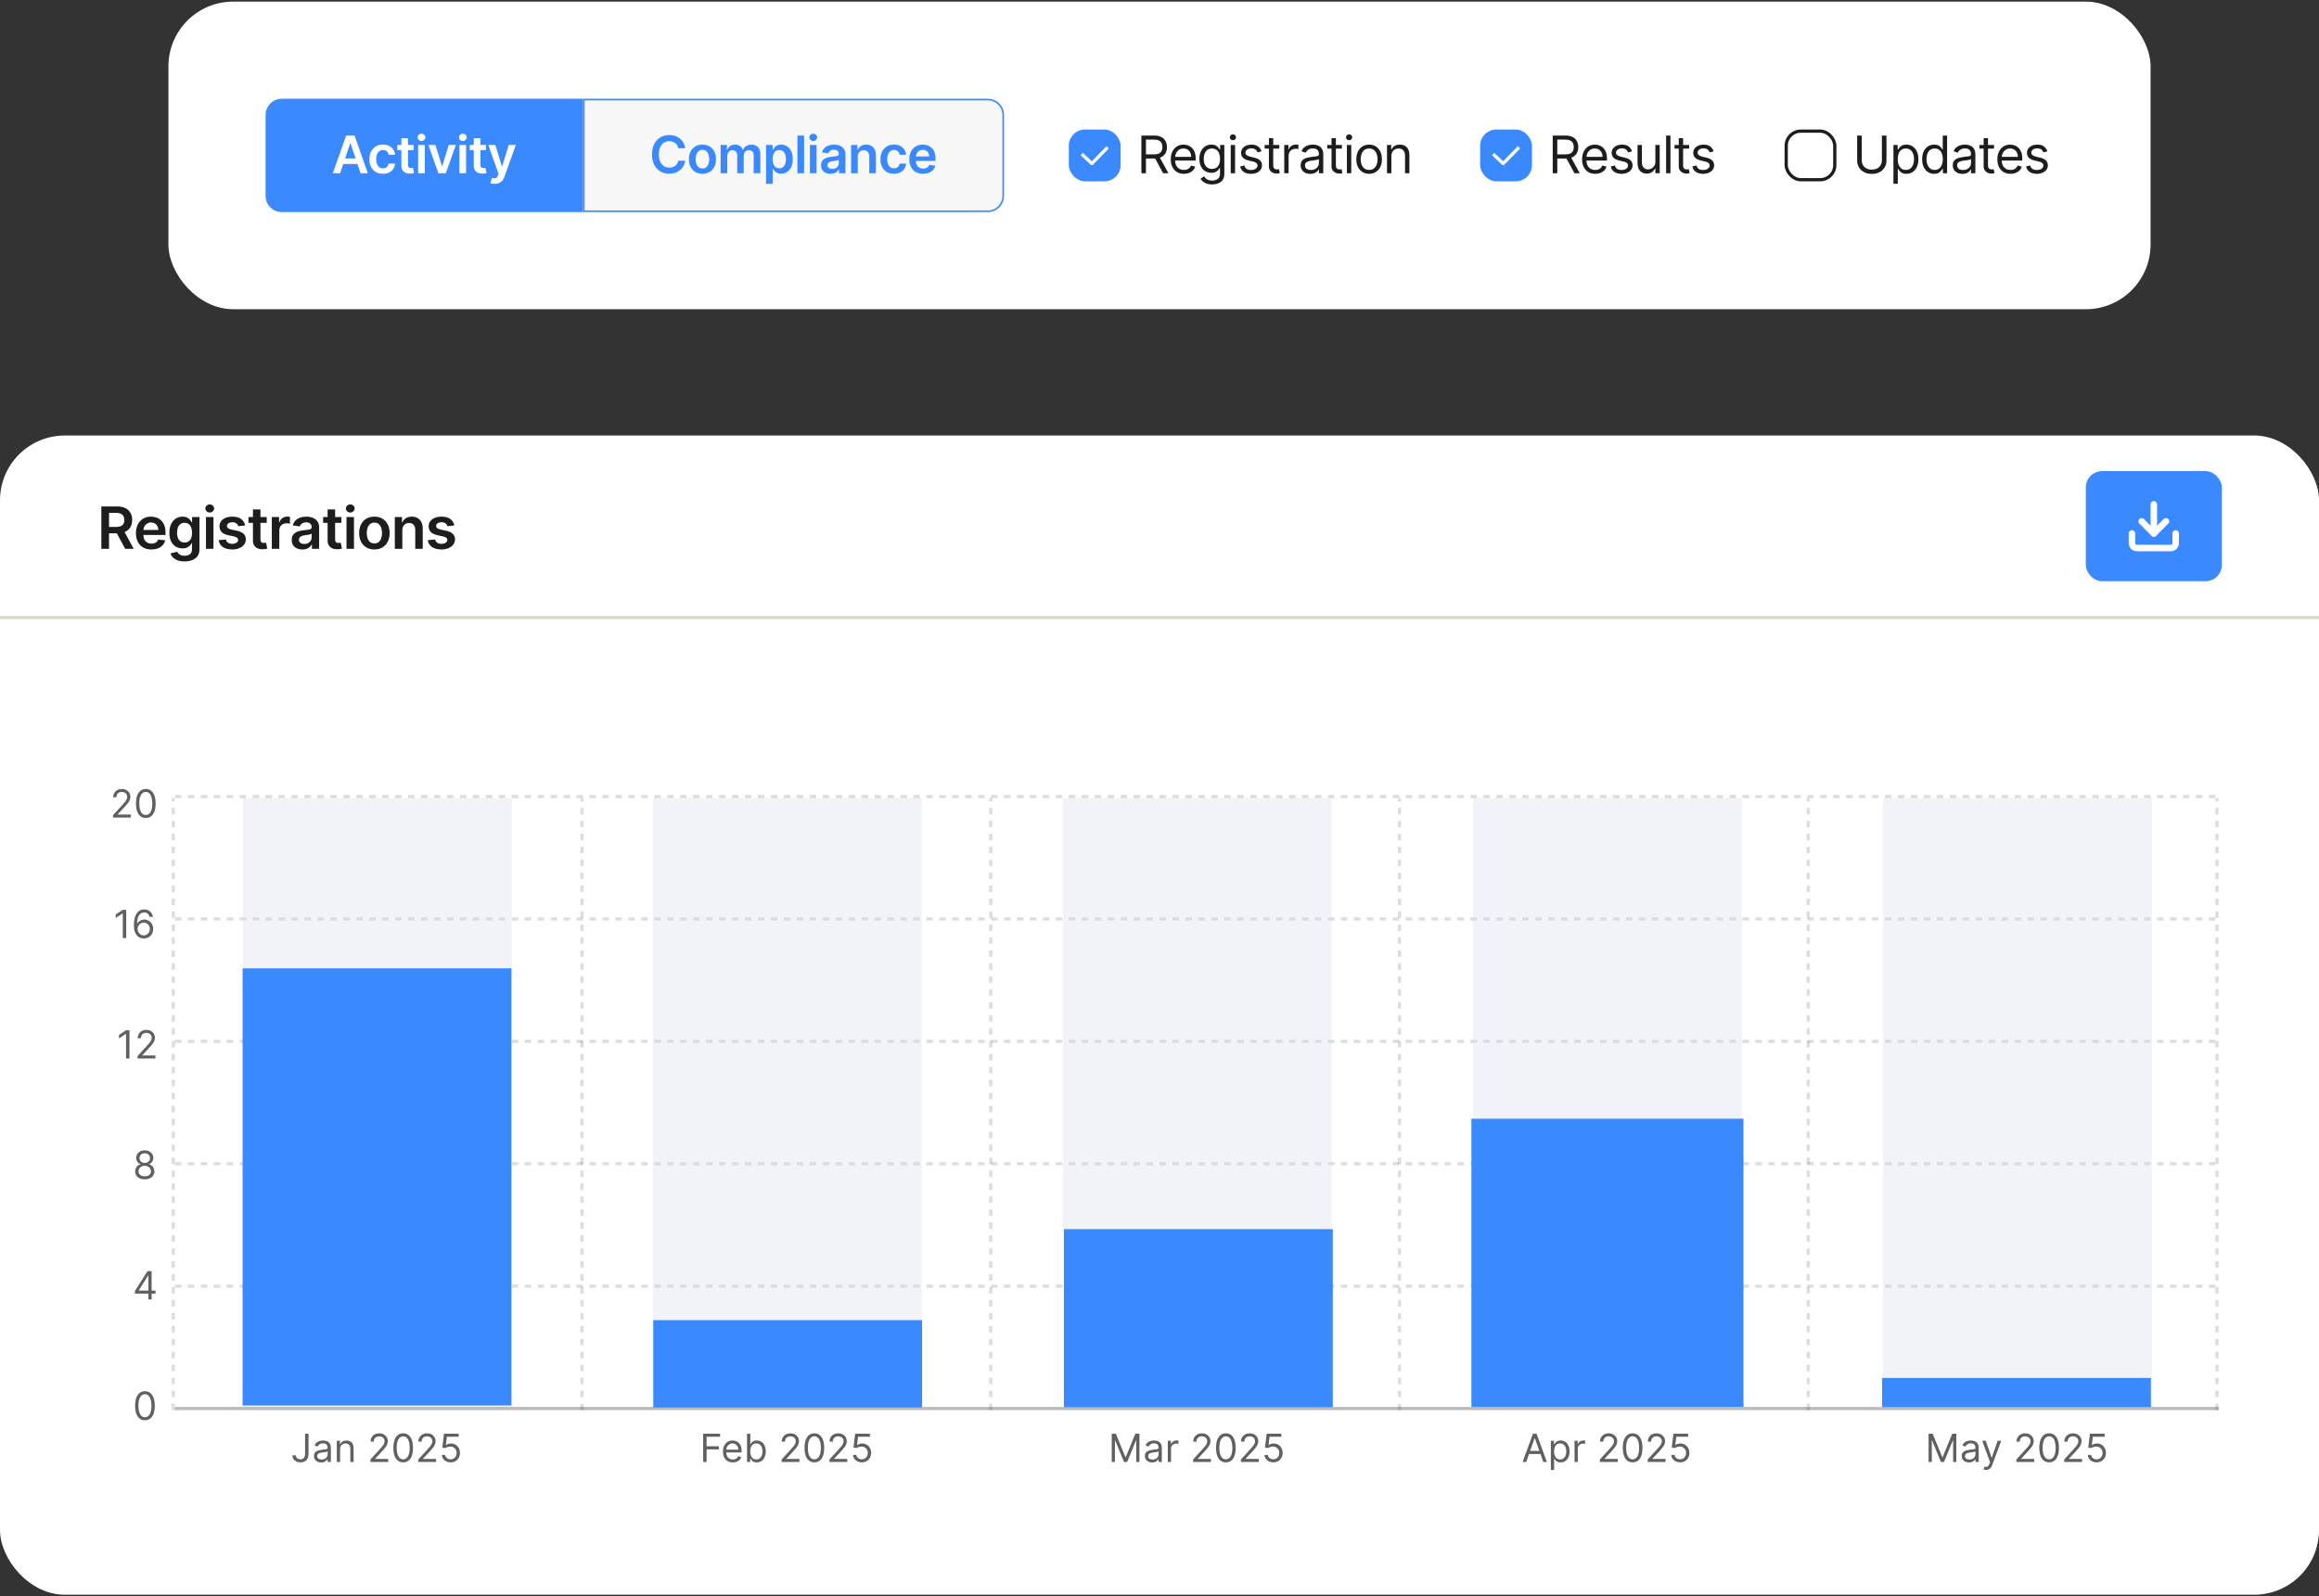 <svg width="716" height="493" viewBox="0 0 716 493" fill="none" xmlns="http://www.w3.org/2000/svg">
<rect x="0" y="0" width="716" height="493" fill="#333333" stroke="none"/>
<rect y="134.5" width="716" height="358" rx="20" fill="white"/>
<path d="M31.291 169.5V156.409H36.2C37.206 156.409 38.05 156.584 38.731 156.933C39.418 157.283 39.935 157.773 40.285 158.403C40.639 159.03 40.815 159.761 40.815 160.596C40.815 161.435 40.636 162.164 40.278 162.782C39.925 163.396 39.403 163.871 38.712 164.207C38.022 164.54 37.174 164.706 36.168 164.706H32.672V162.737H35.849C36.437 162.737 36.918 162.656 37.293 162.494C37.668 162.328 37.945 162.087 38.124 161.772C38.307 161.452 38.399 161.06 38.399 160.596C38.399 160.131 38.307 159.735 38.124 159.407C37.941 159.075 37.662 158.823 37.287 158.653C36.912 158.478 36.428 158.391 35.836 158.391H33.663V169.5H31.291ZM38.054 163.568L41.295 169.5H38.648L35.465 163.568H38.054ZM46.742 169.692C45.758 169.692 44.907 169.487 44.191 169.078C43.48 168.665 42.932 168.081 42.549 167.327C42.165 166.568 41.974 165.675 41.974 164.648C41.974 163.638 42.165 162.752 42.549 161.989C42.937 161.222 43.478 160.626 44.172 160.2C44.867 159.769 45.683 159.554 46.62 159.554C47.226 159.554 47.797 159.652 48.334 159.848C48.875 160.04 49.352 160.338 49.765 160.743C50.183 161.148 50.511 161.663 50.75 162.29C50.988 162.912 51.108 163.653 51.108 164.514V165.224H43.06V163.664H48.89C48.885 163.221 48.789 162.827 48.602 162.482C48.414 162.132 48.152 161.857 47.816 161.657C47.483 161.457 47.096 161.357 46.652 161.357C46.179 161.357 45.764 161.472 45.406 161.702C45.048 161.928 44.769 162.226 44.569 162.597C44.373 162.963 44.273 163.366 44.268 163.805V165.166C44.268 165.737 44.373 166.227 44.581 166.636C44.79 167.041 45.082 167.352 45.457 167.57C45.832 167.783 46.271 167.889 46.774 167.889C47.111 167.889 47.415 167.842 47.688 167.749C47.961 167.651 48.197 167.508 48.398 167.32C48.598 167.133 48.749 166.901 48.851 166.624L51.012 166.866C50.875 167.437 50.615 167.936 50.232 168.362C49.853 168.784 49.367 169.112 48.775 169.347C48.182 169.577 47.505 169.692 46.742 169.692ZM56.975 173.386C56.144 173.386 55.43 173.273 54.834 173.048C54.237 172.826 53.758 172.528 53.396 172.153C53.033 171.778 52.782 171.362 52.641 170.906L54.725 170.401C54.819 170.593 54.955 170.783 55.134 170.97C55.313 171.162 55.554 171.32 55.856 171.443C56.163 171.571 56.549 171.635 57.014 171.635C57.67 171.635 58.213 171.475 58.644 171.156C59.074 170.84 59.289 170.32 59.289 169.596V167.736H59.174C59.055 167.974 58.88 168.219 58.65 168.471C58.424 168.722 58.124 168.933 57.749 169.104C57.378 169.274 56.911 169.359 56.349 169.359C55.594 169.359 54.91 169.183 54.297 168.829C53.688 168.471 53.202 167.938 52.84 167.231C52.481 166.519 52.303 165.629 52.303 164.559C52.303 163.481 52.481 162.571 52.84 161.83C53.202 161.084 53.69 160.519 54.303 160.136C54.917 159.748 55.601 159.554 56.355 159.554C56.93 159.554 57.403 159.652 57.774 159.848C58.149 160.04 58.447 160.272 58.669 160.545C58.891 160.813 59.059 161.067 59.174 161.305H59.302V159.682H61.584V169.66C61.584 170.499 61.383 171.194 60.983 171.744C60.582 172.293 60.035 172.705 59.34 172.977C58.646 173.25 57.857 173.386 56.975 173.386ZM56.994 167.544C57.484 167.544 57.902 167.425 58.247 167.186C58.592 166.947 58.854 166.604 59.033 166.157C59.212 165.71 59.302 165.173 59.302 164.546C59.302 163.928 59.212 163.387 59.033 162.923C58.859 162.458 58.599 162.098 58.254 161.842C57.913 161.582 57.493 161.452 56.994 161.452C56.479 161.452 56.048 161.587 55.703 161.855C55.358 162.124 55.098 162.492 54.923 162.961C54.749 163.425 54.661 163.954 54.661 164.546C54.661 165.147 54.749 165.673 54.923 166.125C55.102 166.572 55.364 166.922 55.709 167.173C56.059 167.42 56.487 167.544 56.994 167.544ZM63.595 169.5V159.682H65.909V169.5H63.595ZM64.759 158.288C64.392 158.288 64.077 158.167 63.813 157.924C63.548 157.677 63.416 157.381 63.416 157.036C63.416 156.686 63.548 156.39 63.813 156.147C64.077 155.9 64.392 155.776 64.759 155.776C65.129 155.776 65.445 155.9 65.705 156.147C65.969 156.39 66.101 156.686 66.101 157.036C66.101 157.381 65.969 157.677 65.705 157.924C65.445 158.167 65.129 158.288 64.759 158.288ZM75.689 162.277L73.579 162.507C73.519 162.294 73.415 162.094 73.266 161.906C73.121 161.719 72.925 161.567 72.678 161.452C72.431 161.337 72.128 161.28 71.77 161.28C71.289 161.28 70.884 161.384 70.556 161.593C70.232 161.802 70.072 162.072 70.076 162.405C70.072 162.69 70.177 162.923 70.389 163.102C70.607 163.281 70.965 163.428 71.463 163.543L73.138 163.901C74.067 164.101 74.757 164.418 75.209 164.853C75.665 165.288 75.895 165.857 75.9 166.56C75.895 167.178 75.714 167.723 75.356 168.196C75.002 168.665 74.51 169.031 73.88 169.295C73.249 169.56 72.525 169.692 71.706 169.692C70.505 169.692 69.537 169.44 68.804 168.938C68.071 168.43 67.635 167.725 67.494 166.822L69.75 166.604C69.853 167.048 70.07 167.382 70.402 167.608C70.735 167.834 71.167 167.947 71.7 167.947C72.25 167.947 72.691 167.834 73.023 167.608C73.36 167.382 73.528 167.103 73.528 166.771C73.528 166.489 73.419 166.257 73.202 166.074C72.989 165.891 72.657 165.75 72.205 165.652L70.53 165.3C69.588 165.104 68.892 164.774 68.44 164.31C67.988 163.841 67.764 163.249 67.769 162.533C67.764 161.928 67.929 161.403 68.261 160.96C68.598 160.513 69.064 160.168 69.661 159.925C70.262 159.678 70.954 159.554 71.738 159.554C72.889 159.554 73.794 159.799 74.455 160.289C75.12 160.779 75.531 161.442 75.689 162.277ZM82.35 159.682V161.472H76.706V159.682H82.35ZM78.1 157.33H80.413V166.547C80.413 166.858 80.46 167.097 80.554 167.263C80.652 167.425 80.78 167.536 80.938 167.595C81.095 167.655 81.27 167.685 81.462 167.685C81.607 167.685 81.739 167.674 81.858 167.653C81.982 167.631 82.075 167.612 82.139 167.595L82.529 169.404C82.406 169.447 82.229 169.494 81.999 169.545C81.773 169.596 81.496 169.626 81.168 169.634C80.588 169.651 80.066 169.564 79.602 169.372C79.137 169.176 78.769 168.874 78.496 168.464C78.227 168.055 78.095 167.544 78.1 166.93V157.33ZM83.925 169.5V159.682H86.169V161.318H86.271C86.45 160.751 86.757 160.315 87.192 160.008C87.631 159.697 88.131 159.541 88.694 159.541C88.822 159.541 88.965 159.548 89.122 159.56C89.284 159.569 89.418 159.584 89.525 159.605V161.734C89.427 161.7 89.271 161.67 89.058 161.644C88.849 161.614 88.647 161.599 88.451 161.599C88.029 161.599 87.65 161.691 87.313 161.874C86.981 162.053 86.719 162.303 86.527 162.622C86.335 162.942 86.239 163.31 86.239 163.728V169.5H83.925ZM93.352 169.698C92.73 169.698 92.169 169.587 91.671 169.366C91.176 169.14 90.784 168.808 90.494 168.369C90.209 167.93 90.066 167.388 90.066 166.745C90.066 166.191 90.168 165.733 90.373 165.371C90.578 165.009 90.857 164.719 91.21 164.501C91.564 164.284 91.962 164.12 92.406 164.009C92.853 163.894 93.315 163.811 93.793 163.76C94.368 163.7 94.835 163.647 95.192 163.6C95.55 163.549 95.81 163.472 95.972 163.37C96.139 163.263 96.222 163.099 96.222 162.878V162.839C96.222 162.358 96.079 161.985 95.793 161.721C95.508 161.457 95.097 161.325 94.56 161.325C93.993 161.325 93.543 161.448 93.211 161.695C92.883 161.942 92.661 162.234 92.546 162.571L90.386 162.264C90.556 161.668 90.837 161.169 91.23 160.768C91.621 160.364 92.101 160.061 92.668 159.861C93.234 159.656 93.861 159.554 94.547 159.554C95.02 159.554 95.491 159.609 95.96 159.72C96.428 159.831 96.857 160.014 97.244 160.27C97.632 160.521 97.943 160.864 98.178 161.299C98.416 161.734 98.536 162.277 98.536 162.929V169.5H96.311V168.151H96.234C96.094 168.424 95.896 168.68 95.64 168.918C95.389 169.153 95.071 169.342 94.688 169.487C94.308 169.628 93.863 169.698 93.352 169.698ZM93.953 167.998C94.417 167.998 94.82 167.906 95.161 167.723C95.501 167.536 95.764 167.288 95.947 166.982C96.134 166.675 96.228 166.34 96.228 165.978V164.821C96.156 164.881 96.032 164.936 95.857 164.987C95.687 165.038 95.495 165.083 95.282 165.121C95.069 165.16 94.858 165.194 94.649 165.224C94.44 165.254 94.259 165.279 94.106 165.3C93.761 165.347 93.452 165.424 93.179 165.531C92.906 165.637 92.691 165.786 92.533 165.978C92.376 166.165 92.297 166.408 92.297 166.707C92.297 167.133 92.453 167.455 92.764 167.672C93.075 167.889 93.471 167.998 93.953 167.998ZM105.405 159.682V161.472H99.761V159.682H105.405ZM101.154 157.33H103.468V166.547C103.468 166.858 103.515 167.097 103.609 167.263C103.707 167.425 103.835 167.536 103.992 167.595C104.15 167.655 104.325 167.685 104.516 167.685C104.661 167.685 104.793 167.674 104.913 167.653C105.036 167.631 105.13 167.612 105.194 167.595L105.584 169.404C105.46 169.447 105.284 169.494 105.053 169.545C104.828 169.596 104.551 169.626 104.222 169.634C103.643 169.651 103.121 169.564 102.656 169.372C102.192 169.176 101.823 168.874 101.551 168.464C101.282 168.055 101.15 167.544 101.154 166.93V157.33ZM106.98 169.5V159.682H109.294V169.5H106.98ZM108.144 158.288C107.777 158.288 107.462 158.167 107.198 157.924C106.933 157.677 106.801 157.381 106.801 157.036C106.801 156.686 106.933 156.39 107.198 156.147C107.462 155.9 107.777 155.776 108.144 155.776C108.514 155.776 108.83 155.9 109.09 156.147C109.354 156.39 109.486 156.686 109.486 157.036C109.486 157.381 109.354 157.677 109.09 157.924C108.83 158.167 108.514 158.288 108.144 158.288ZM115.596 169.692C114.637 169.692 113.806 169.481 113.103 169.059C112.4 168.637 111.855 168.047 111.467 167.288C111.083 166.53 110.892 165.643 110.892 164.629C110.892 163.615 111.083 162.727 111.467 161.964C111.855 161.201 112.4 160.609 113.103 160.187C113.806 159.765 114.637 159.554 115.596 159.554C116.555 159.554 117.386 159.765 118.089 160.187C118.792 160.609 119.336 161.201 119.719 161.964C120.107 162.727 120.301 163.615 120.301 164.629C120.301 165.643 120.107 166.53 119.719 167.288C119.336 168.047 118.792 168.637 118.089 169.059C117.386 169.481 116.555 169.692 115.596 169.692ZM115.609 167.838C116.129 167.838 116.564 167.695 116.913 167.41C117.262 167.12 117.522 166.732 117.693 166.246C117.868 165.761 117.955 165.219 117.955 164.623C117.955 164.022 117.868 163.479 117.693 162.993C117.522 162.503 117.262 162.113 116.913 161.823C116.564 161.533 116.129 161.388 115.609 161.388C115.076 161.388 114.633 161.533 114.279 161.823C113.93 162.113 113.668 162.503 113.493 162.993C113.323 163.479 113.238 164.022 113.238 164.623C113.238 165.219 113.323 165.761 113.493 166.246C113.668 166.732 113.93 167.12 114.279 167.41C114.633 167.695 115.076 167.838 115.609 167.838ZM124.219 163.747V169.5H121.905V159.682H124.116V161.35H124.231C124.457 160.8 124.817 160.364 125.312 160.04C125.81 159.716 126.426 159.554 127.159 159.554C127.837 159.554 128.427 159.699 128.93 159.989C129.437 160.278 129.829 160.698 130.106 161.248C130.387 161.798 130.525 162.464 130.521 163.249V169.5H128.207V163.607C128.207 162.95 128.037 162.437 127.696 162.066C127.359 161.695 126.893 161.51 126.296 161.51C125.891 161.51 125.531 161.599 125.216 161.778C124.905 161.953 124.66 162.207 124.481 162.539C124.306 162.871 124.219 163.274 124.219 163.747ZM140.273 162.277L138.164 162.507C138.104 162.294 138 162.094 137.851 161.906C137.706 161.719 137.51 161.567 137.263 161.452C137.016 161.337 136.713 161.28 136.355 161.28C135.874 161.28 135.469 161.384 135.141 161.593C134.817 161.802 134.657 162.072 134.661 162.405C134.657 162.69 134.761 162.923 134.974 163.102C135.192 163.281 135.55 163.428 136.048 163.543L137.723 163.901C138.652 164.101 139.342 164.418 139.794 164.853C140.25 165.288 140.48 165.857 140.484 166.56C140.48 167.178 140.299 167.723 139.941 168.196C139.587 168.665 139.095 169.031 138.464 169.295C137.834 169.56 137.109 169.692 136.291 169.692C135.089 169.692 134.122 169.44 133.389 168.938C132.656 168.43 132.219 167.725 132.079 166.822L134.335 166.604C134.437 167.048 134.655 167.382 134.987 167.608C135.32 167.834 135.752 167.947 136.285 167.947C136.834 167.947 137.276 167.834 137.608 167.608C137.945 167.382 138.113 167.103 138.113 166.771C138.113 166.489 138.004 166.257 137.787 166.074C137.574 165.891 137.241 165.75 136.79 165.652L135.115 165.3C134.173 165.104 133.477 164.774 133.025 164.31C132.573 163.841 132.349 163.249 132.354 162.533C132.349 161.928 132.513 161.403 132.846 160.96C133.182 160.513 133.649 160.168 134.246 159.925C134.847 159.678 135.539 159.554 136.323 159.554C137.474 159.554 138.379 159.799 139.04 160.289C139.705 160.779 140.116 161.442 140.273 162.277Z" fill="#1D1D1D"/>
<rect x="644" y="145.5" width="42" height="34" rx="5" fill="#3B89FF"/>
<path d="M671.75 164.75V167.75C671.75 168.148 671.592 168.529 671.311 168.811C671.029 169.092 670.648 169.25 670.25 169.25H659.75C659.352 169.25 658.971 169.092 658.689 168.811C658.408 168.529 658.25 168.148 658.25 167.75V164.75" stroke="white" stroke-width="2" stroke-linecap="round" stroke-linejoin="round"/>
<path d="M661.25 161L665 164.75L668.75 161" stroke="white" stroke-width="2" stroke-linecap="round" stroke-linejoin="round"/>
<path d="M665 164.75V155.75" stroke="white" stroke-width="2" stroke-linecap="round" stroke-linejoin="round"/>
<path d="M34.903 252.5V251.733L37.784 248.58C38.122 248.21 38.401 247.889 38.619 247.616C38.838 247.341 39 247.082 39.105 246.841C39.213 246.597 39.267 246.341 39.267 246.074C39.267 245.767 39.193 245.501 39.045 245.277C38.901 245.053 38.702 244.879 38.449 244.757C38.196 244.635 37.912 244.574 37.597 244.574C37.261 244.574 36.969 244.643 36.719 244.783C36.472 244.919 36.28 245.111 36.144 245.358C36.01 245.605 35.943 245.895 35.943 246.227H34.938C34.938 245.716 35.055 245.267 35.291 244.881C35.527 244.494 35.848 244.193 36.254 243.977C36.663 243.761 37.122 243.653 37.631 243.653C38.142 243.653 38.595 243.761 38.99 243.977C39.385 244.193 39.695 244.484 39.919 244.851C40.144 245.217 40.256 245.625 40.256 246.074C40.256 246.395 40.197 246.709 40.081 247.016C39.967 247.32 39.769 247.659 39.484 248.034C39.203 248.406 38.812 248.861 38.312 249.398L36.352 251.494V251.562H40.409V252.5H34.903ZM45.016 252.619C44.374 252.619 43.827 252.445 43.375 252.095C42.923 251.743 42.578 251.233 42.34 250.565C42.101 249.895 41.981 249.085 41.981 248.136C41.981 247.193 42.101 246.388 42.34 245.72C42.581 245.05 42.928 244.538 43.379 244.186C43.834 243.831 44.379 243.653 45.016 243.653C45.652 243.653 46.196 243.831 46.648 244.186C47.102 244.538 47.449 245.05 47.688 245.72C47.929 246.388 48.05 247.193 48.05 248.136C48.05 249.085 47.93 249.895 47.692 250.565C47.453 251.233 47.108 251.743 46.656 252.095C46.205 252.445 45.658 252.619 45.016 252.619ZM45.016 251.682C45.652 251.682 46.146 251.375 46.499 250.761C46.851 250.148 47.027 249.273 47.027 248.136C47.027 247.381 46.946 246.737 46.784 246.206C46.625 245.675 46.395 245.27 46.094 244.991C45.795 244.713 45.436 244.574 45.016 244.574C44.385 244.574 43.892 244.885 43.537 245.507C43.182 246.126 43.004 247.003 43.004 248.136C43.004 248.892 43.084 249.534 43.243 250.062C43.402 250.591 43.631 250.993 43.929 251.268C44.23 251.544 44.592 251.682 45.016 251.682Z" fill="#1D1D1D" fill-opacity="0.7"/>
<path d="M38.972 280.973V289.7H37.915V282.081H37.864L35.733 283.495V282.422L37.915 280.973H38.972ZM44.379 289.819C44.021 289.814 43.663 289.745 43.305 289.615C42.947 289.484 42.621 289.264 42.325 288.954C42.03 288.642 41.793 288.22 41.614 287.689C41.435 287.155 41.345 286.484 41.345 285.677C41.345 284.905 41.418 284.22 41.562 283.623C41.707 283.024 41.918 282.52 42.193 282.111C42.469 281.699 42.801 281.386 43.19 281.173C43.582 280.96 44.024 280.853 44.516 280.853C45.004 280.853 45.439 280.951 45.82 281.147C46.203 281.341 46.516 281.611 46.757 281.957C46.999 282.304 47.155 282.703 47.226 283.155H46.186C46.09 282.763 45.902 282.437 45.624 282.179C45.345 281.92 44.976 281.791 44.516 281.791C43.84 281.791 43.307 282.085 42.918 282.673C42.531 283.261 42.337 284.086 42.334 285.149H42.402C42.561 284.907 42.75 284.701 42.969 284.531C43.19 284.358 43.435 284.224 43.702 284.13C43.969 284.037 44.251 283.99 44.55 283.99C45.05 283.99 45.507 284.115 45.922 284.365C46.337 284.612 46.669 284.954 46.919 285.392C47.169 285.826 47.294 286.325 47.294 286.888C47.294 287.427 47.173 287.922 46.932 288.37C46.69 288.816 46.351 289.172 45.913 289.436C45.479 289.697 44.967 289.825 44.379 289.819ZM44.379 288.882C44.737 288.882 45.058 288.792 45.342 288.613C45.629 288.434 45.855 288.194 46.02 287.893C46.188 287.592 46.271 287.257 46.271 286.888C46.271 286.527 46.19 286.199 46.028 285.903C45.869 285.605 45.649 285.368 45.368 285.191C45.09 285.015 44.771 284.927 44.413 284.927C44.144 284.927 43.892 284.981 43.659 285.089C43.426 285.194 43.222 285.339 43.045 285.524C42.872 285.709 42.736 285.92 42.636 286.159C42.537 286.395 42.487 286.643 42.487 286.905C42.487 287.251 42.568 287.575 42.73 287.876C42.895 288.177 43.119 288.42 43.403 288.605C43.69 288.79 44.016 288.882 44.379 288.882Z" fill="#1D1D1D" fill-opacity="0.7"/>
<path d="M39.972 318.173V326.9H38.915V319.281H38.864L36.733 320.695V319.622L38.915 318.173H39.972ZM42.481 326.9V326.133L45.362 322.98C45.7 322.61 45.979 322.289 46.197 322.017C46.416 321.741 46.578 321.482 46.683 321.241C46.791 320.997 46.845 320.741 46.845 320.474C46.845 320.167 46.771 319.901 46.624 319.677C46.479 319.453 46.28 319.279 46.027 319.157C45.774 319.035 45.49 318.974 45.175 318.974C44.84 318.974 44.547 319.043 44.297 319.183C44.05 319.319 43.858 319.511 43.722 319.758C43.588 320.005 43.521 320.295 43.521 320.627H42.516C42.516 320.116 42.633 319.667 42.869 319.281C43.105 318.894 43.426 318.593 43.832 318.377C44.242 318.161 44.7 318.053 45.209 318.053C45.72 318.053 46.173 318.161 46.568 318.377C46.963 318.593 47.273 318.884 47.497 319.251C47.722 319.617 47.834 320.025 47.834 320.474C47.834 320.795 47.776 321.109 47.659 321.416C47.545 321.72 47.347 322.059 47.062 322.434C46.781 322.806 46.391 323.261 45.891 323.798L43.93 325.894V325.963H47.987V326.9H42.481Z" fill="#1D1D1D" fill-opacity="0.7"/>
<path d="M44.699 364.219C44.114 364.219 43.597 364.116 43.148 363.908C42.702 363.698 42.354 363.41 42.104 363.043C41.854 362.674 41.73 362.253 41.733 361.782C41.73 361.412 41.803 361.072 41.95 360.759C42.098 360.444 42.3 360.181 42.555 359.971C42.814 359.758 43.102 359.623 43.42 359.566V359.515C43.003 359.407 42.67 359.172 42.423 358.812C42.176 358.448 42.054 358.035 42.057 357.572C42.054 357.128 42.166 356.732 42.394 356.383C42.621 356.033 42.933 355.758 43.331 355.556C43.731 355.354 44.188 355.253 44.699 355.253C45.205 355.253 45.656 355.354 46.054 355.556C46.452 355.758 46.764 356.033 46.992 356.383C47.222 356.732 47.338 357.128 47.341 357.572C47.338 358.035 47.212 358.448 46.962 358.812C46.715 359.172 46.386 359.407 45.977 359.515V359.566C46.293 359.623 46.577 359.758 46.83 359.971C47.082 360.181 47.284 360.444 47.435 360.759C47.585 361.072 47.662 361.412 47.665 361.782C47.662 362.253 47.534 362.674 47.281 363.043C47.031 363.41 46.683 363.698 46.237 363.908C45.794 364.116 45.281 364.219 44.699 364.219ZM44.699 363.282C45.094 363.282 45.435 363.218 45.722 363.09C46.008 362.962 46.23 362.782 46.386 362.549C46.543 362.316 46.622 362.043 46.625 361.731C46.622 361.401 46.537 361.11 46.369 360.857C46.202 360.604 45.973 360.405 45.683 360.26C45.396 360.116 45.068 360.043 44.699 360.043C44.327 360.043 43.994 360.116 43.702 360.26C43.412 360.405 43.183 360.604 43.016 360.857C42.851 361.11 42.77 361.401 42.773 361.731C42.77 362.043 42.845 362.316 42.999 362.549C43.155 362.782 43.378 362.962 43.668 363.09C43.957 363.218 44.301 363.282 44.699 363.282ZM44.699 359.14C45.011 359.14 45.288 359.077 45.53 358.952C45.774 358.827 45.966 358.653 46.105 358.428C46.244 358.204 46.315 357.941 46.318 357.64C46.315 357.344 46.246 357.087 46.109 356.868C45.973 356.647 45.784 356.476 45.543 356.357C45.301 356.235 45.02 356.174 44.699 356.174C44.372 356.174 44.087 356.235 43.842 356.357C43.598 356.476 43.409 356.647 43.276 356.868C43.142 357.087 43.077 357.344 43.08 357.64C43.077 357.941 43.144 358.204 43.28 358.428C43.419 358.653 43.611 358.827 43.855 358.952C44.099 359.077 44.381 359.14 44.699 359.14Z" fill="#1D1D1D" fill-opacity="0.7"/>
<path d="M41.699 399.51V398.641L45.534 392.573H46.165V393.919H45.739L42.841 398.505V398.573H48.006V399.51H41.699ZM45.807 401.3V399.246V398.841V392.573H46.812V401.3H45.807Z" fill="#1D1D1D" fill-opacity="0.7"/>
<path d="M44.75 438.619C44.108 438.619 43.561 438.445 43.109 438.095C42.658 437.743 42.312 437.233 42.074 436.565C41.835 435.895 41.716 435.085 41.716 434.136C41.716 433.193 41.835 432.388 42.074 431.72C42.315 431.05 42.662 430.538 43.114 430.186C43.568 429.831 44.114 429.653 44.75 429.653C45.386 429.653 45.93 429.831 46.382 430.186C46.837 430.538 47.183 431.05 47.422 431.72C47.663 432.388 47.784 433.193 47.784 434.136C47.784 435.085 47.665 435.895 47.426 436.565C47.188 437.233 46.842 437.743 46.391 438.095C45.939 438.445 45.392 438.619 44.75 438.619ZM44.75 437.682C45.386 437.682 45.881 437.375 46.233 436.761C46.585 436.148 46.761 435.273 46.761 434.136C46.761 433.381 46.68 432.737 46.519 432.206C46.359 431.675 46.129 431.27 45.828 430.991C45.53 430.713 45.17 430.574 44.75 430.574C44.119 430.574 43.626 430.885 43.271 431.507C42.916 432.126 42.739 433.003 42.739 434.136C42.739 434.892 42.818 435.534 42.977 436.062C43.136 436.591 43.365 436.993 43.663 437.268C43.965 437.544 44.327 437.682 44.75 437.682Z" fill="#1D1D1D" fill-opacity="0.7"/>
<line x1="54" y1="246" x2="685" y2="246" stroke="#1D1D1D" stroke-opacity="0.15" stroke-dasharray="2"/>
<line x1="54" y1="283.8" x2="685" y2="283.8" stroke="#1D1D1D" stroke-opacity="0.15" stroke-dasharray="2"/>
<line x1="54" y1="321.6" x2="685" y2="321.6" stroke="#1D1D1D" stroke-opacity="0.15" stroke-dasharray="2"/>
<line x1="54" y1="359.4" x2="685" y2="359.4" stroke="#1D1D1D" stroke-opacity="0.15" stroke-dasharray="2"/>
<line x1="54" y1="397.2" x2="685" y2="397.2" stroke="#1D1D1D" stroke-opacity="0.15" stroke-dasharray="2"/>
<line x1="54" y1="435" x2="685" y2="435" stroke="#1D1D1D" stroke-opacity="0.3"/>
<line x1="53.5" y1="435.5" x2="53.5" y2="246.5" stroke="#1D1D1D" stroke-opacity="0.15" stroke-dasharray="2"/>
<line x1="179.7" y1="435.5" x2="179.7" y2="246.5" stroke="#1D1D1D" stroke-opacity="0.15" stroke-dasharray="2"/>
<line x1="305.9" y1="435.5" x2="305.9" y2="246.5" stroke="#1D1D1D" stroke-opacity="0.15" stroke-dasharray="2"/>
<line x1="432.1" y1="435.5" x2="432.1" y2="246.5" stroke="#1D1D1D" stroke-opacity="0.15" stroke-dasharray="2"/>
<line x1="558.3" y1="435.5" x2="558.3" y2="246.5" stroke="#1D1D1D" stroke-opacity="0.15" stroke-dasharray="2"/>
<line x1="684.5" y1="435.5" x2="684.5" y2="246.5" stroke="#1D1D1D" stroke-opacity="0.15" stroke-dasharray="2"/>
<g opacity="0.8">
<rect width="83" height="188" transform="translate(75 246.5)" fill="#D6DBED" fill-opacity="0.4"/>
</g>
<rect x="74.901" y="299.05" width="83" height="135" fill="#3B89FF"/>
<g opacity="0.8">
<rect width="83" height="188" transform="translate(201.6 246.5)" fill="#D6DBED" fill-opacity="0.4"/>
</g>
<rect x="201.702" y="407.7" width="83" height="27" fill="#3B89FF"/>
<g opacity="0.8">
<rect width="83" height="188" transform="translate(328.2 246.5)" fill="#D6DBED" fill-opacity="0.4"/>
</g>
<rect x="328.502" y="379.6" width="83" height="55" fill="#3B89FF"/>
<g opacity="0.8">
<rect width="83" height="188" transform="translate(454.8 246.5)" fill="#D6DBED" fill-opacity="0.4"/>
</g>
<rect opacity="0.8" x="454.8" y="434.494" width="83" height="0.01" fill="#3B89FF"/>
<rect x="454.301" y="345.5" width="84" height="89" fill="#3B89FF"/>
<g opacity="0.8">
<rect width="83" height="188" transform="translate(581.4 246.5)" fill="#D6DBED" fill-opacity="0.4"/>
</g>
<rect x="581.101" y="425.55" width="83" height="9" fill="#3B89FF"/>
<path d="M94.196 442.773H95.253V449.011C95.253 449.568 95.15 450.041 94.946 450.43C94.741 450.82 94.453 451.115 94.081 451.317C93.709 451.518 93.27 451.619 92.764 451.619C92.287 451.619 91.862 451.533 91.49 451.359C91.118 451.183 90.825 450.933 90.612 450.609C90.399 450.286 90.292 449.901 90.292 449.455H91.332C91.332 449.702 91.393 449.918 91.515 450.102C91.64 450.284 91.811 450.426 92.027 450.528C92.243 450.631 92.488 450.682 92.764 450.682C93.068 450.682 93.326 450.618 93.54 450.49C93.753 450.362 93.915 450.175 94.025 449.928C94.139 449.678 94.196 449.372 94.196 449.011V442.773ZM99.16 451.653C98.746 451.653 98.369 451.575 98.031 451.419C97.693 451.26 97.424 451.031 97.226 450.733C97.027 450.432 96.927 450.068 96.927 449.642C96.927 449.267 97.001 448.963 97.149 448.73C97.297 448.494 97.494 448.31 97.741 448.176C97.988 448.043 98.261 447.943 98.559 447.878C98.861 447.81 99.163 447.756 99.467 447.716C99.865 447.665 100.187 447.626 100.434 447.601C100.684 447.572 100.866 447.526 100.98 447.46C101.096 447.395 101.155 447.281 101.155 447.119V447.085C101.155 446.665 101.04 446.338 100.809 446.105C100.582 445.872 100.237 445.756 99.774 445.756C99.294 445.756 98.917 445.861 98.645 446.071C98.372 446.281 98.18 446.506 98.069 446.744L97.115 446.403C97.285 446.006 97.513 445.696 97.797 445.474C98.084 445.25 98.396 445.094 98.734 445.006C99.075 444.915 99.41 444.869 99.74 444.869C99.95 444.869 100.192 444.895 100.464 444.946C100.74 444.994 101.005 445.095 101.261 445.249C101.52 445.402 101.734 445.634 101.905 445.943C102.075 446.253 102.16 446.668 102.16 447.188V451.5H101.155V450.614H101.103C101.035 450.756 100.922 450.908 100.763 451.07C100.603 451.232 100.392 451.369 100.128 451.483C99.863 451.597 99.541 451.653 99.16 451.653ZM99.314 450.75C99.711 450.75 100.047 450.672 100.319 450.516C100.595 450.359 100.802 450.158 100.942 449.911C101.084 449.663 101.155 449.403 101.155 449.131V448.21C101.112 448.261 101.018 448.308 100.873 448.351C100.731 448.391 100.567 448.426 100.379 448.457C100.194 448.486 100.014 448.511 99.838 448.534C99.665 448.554 99.524 448.571 99.416 448.585C99.155 448.619 98.91 448.675 98.683 448.751C98.459 448.825 98.277 448.937 98.138 449.088C98.001 449.236 97.933 449.437 97.933 449.693C97.933 450.043 98.062 450.307 98.321 450.486C98.582 450.662 98.913 450.75 99.314 450.75ZM105.002 447.562V451.5H103.996V444.955H104.967V445.977H105.053C105.206 445.645 105.439 445.378 105.752 445.176C106.064 444.972 106.467 444.869 106.962 444.869C107.405 444.869 107.793 444.96 108.125 445.142C108.457 445.321 108.716 445.594 108.901 445.96C109.085 446.324 109.178 446.784 109.178 447.341V451.5H108.172V447.409C108.172 446.895 108.038 446.494 107.771 446.207C107.504 445.918 107.138 445.773 106.672 445.773C106.351 445.773 106.064 445.842 105.811 445.982C105.561 446.121 105.364 446.324 105.219 446.591C105.074 446.858 105.002 447.182 105.002 447.562ZM114.373 451.5V450.733L117.254 447.58C117.592 447.21 117.87 446.889 118.089 446.616C118.308 446.341 118.47 446.082 118.575 445.841C118.683 445.597 118.737 445.341 118.737 445.074C118.737 444.767 118.663 444.501 118.515 444.277C118.37 444.053 118.172 443.879 117.919 443.757C117.666 443.635 117.382 443.574 117.067 443.574C116.731 443.574 116.439 443.643 116.189 443.783C115.942 443.919 115.75 444.111 115.613 444.358C115.48 444.605 115.413 444.895 115.413 445.227H114.407C114.407 444.716 114.525 444.267 114.761 443.881C114.997 443.494 115.318 443.193 115.724 442.977C116.133 442.761 116.592 442.653 117.101 442.653C117.612 442.653 118.065 442.761 118.46 442.977C118.855 443.193 119.165 443.484 119.389 443.851C119.613 444.217 119.726 444.625 119.726 445.074C119.726 445.395 119.667 445.709 119.551 446.016C119.437 446.32 119.238 446.659 118.954 447.034C118.673 447.406 118.282 447.861 117.782 448.398L115.822 450.494V450.562H119.879V451.5H114.373ZM124.486 451.619C123.844 451.619 123.297 451.445 122.845 451.095C122.393 450.743 122.048 450.233 121.809 449.565C121.571 448.895 121.451 448.085 121.451 447.136C121.451 446.193 121.571 445.388 121.809 444.72C122.051 444.05 122.397 443.538 122.849 443.186C123.304 442.831 123.849 442.653 124.486 442.653C125.122 442.653 125.666 442.831 126.118 443.186C126.572 443.538 126.919 444.05 127.157 444.72C127.399 445.388 127.52 446.193 127.52 447.136C127.52 448.085 127.4 448.895 127.162 449.565C126.923 450.233 126.578 450.743 126.126 451.095C125.674 451.445 125.128 451.619 124.486 451.619ZM124.486 450.682C125.122 450.682 125.616 450.375 125.969 449.761C126.321 449.148 126.497 448.273 126.497 447.136C126.497 446.381 126.416 445.737 126.254 445.206C126.095 444.675 125.865 444.27 125.564 443.991C125.265 443.713 124.906 443.574 124.486 443.574C123.855 443.574 123.362 443.885 123.007 444.507C122.652 445.126 122.474 446.003 122.474 447.136C122.474 447.892 122.554 448.534 122.713 449.062C122.872 449.591 123.101 449.993 123.399 450.268C123.7 450.544 124.062 450.682 124.486 450.682ZM129.139 451.5V450.733L132.02 447.58C132.358 447.21 132.636 446.889 132.855 446.616C133.074 446.341 133.236 446.082 133.341 445.841C133.449 445.597 133.503 445.341 133.503 445.074C133.503 444.767 133.429 444.501 133.281 444.277C133.136 444.053 132.937 443.879 132.684 443.757C132.432 443.635 132.147 443.574 131.832 443.574C131.497 443.574 131.204 443.643 130.954 443.783C130.707 443.919 130.515 444.111 130.379 444.358C130.245 444.605 130.179 444.895 130.179 445.227H129.173C129.173 444.716 129.291 444.267 129.527 443.881C129.763 443.494 130.084 443.193 130.49 442.977C130.899 442.761 131.358 442.653 131.866 442.653C132.378 442.653 132.831 442.761 133.226 442.977C133.62 443.193 133.93 443.484 134.155 443.851C134.379 444.217 134.491 444.625 134.491 445.074C134.491 445.395 134.433 445.709 134.317 446.016C134.203 446.32 134.004 446.659 133.72 447.034C133.439 447.406 133.048 447.861 132.548 448.398L130.588 450.494V450.562H134.645V451.5H129.139ZM139.132 451.619C138.632 451.619 138.182 451.52 137.781 451.321C137.38 451.122 137.059 450.849 136.818 450.503C136.576 450.156 136.444 449.761 136.422 449.318H137.444C137.484 449.713 137.663 450.04 137.981 450.298C138.302 450.554 138.686 450.682 139.132 450.682C139.49 450.682 139.808 450.598 140.086 450.43C140.368 450.263 140.588 450.033 140.747 449.74C140.909 449.445 140.99 449.111 140.99 448.739C140.99 448.358 140.906 448.018 140.738 447.72C140.574 447.419 140.346 447.182 140.057 447.009C139.767 446.835 139.436 446.747 139.064 446.744C138.797 446.741 138.522 446.783 138.241 446.868C137.96 446.95 137.728 447.057 137.547 447.188L136.558 447.068L137.086 442.773H141.62V443.71H137.973L137.666 446.284H137.717C137.896 446.142 138.12 446.024 138.39 445.93C138.66 445.837 138.942 445.79 139.234 445.79C139.768 445.79 140.244 445.918 140.662 446.173C141.082 446.426 141.412 446.773 141.65 447.213C141.892 447.653 142.013 448.156 142.013 448.722C142.013 449.278 141.888 449.776 141.638 450.213C141.39 450.648 141.049 450.991 140.615 451.244C140.18 451.494 139.686 451.619 139.132 451.619Z" fill="#1D1D1D" fill-opacity="0.7"/>
<path d="M217.103 451.5V442.773H222.336V443.71H218.16V446.659H221.944V447.597H218.16V451.5H217.103ZM226.274 451.636C225.643 451.636 225.099 451.497 224.642 451.219C224.187 450.938 223.836 450.545 223.589 450.043C223.345 449.537 223.223 448.949 223.223 448.278C223.223 447.608 223.345 447.017 223.589 446.506C223.836 445.991 224.18 445.591 224.62 445.304C225.064 445.014 225.581 444.869 226.172 444.869C226.512 444.869 226.849 444.926 227.182 445.04C227.514 445.153 227.816 445.338 228.089 445.594C228.362 445.847 228.579 446.182 228.741 446.599C228.903 447.017 228.984 447.531 228.984 448.142V448.568H223.939V447.699H227.961C227.961 447.33 227.887 447 227.74 446.71C227.595 446.42 227.387 446.192 227.118 446.024C226.851 445.857 226.535 445.773 226.172 445.773C225.771 445.773 225.424 445.872 225.132 446.071C224.842 446.267 224.619 446.523 224.463 446.838C224.307 447.153 224.228 447.491 224.228 447.852V448.432C224.228 448.926 224.314 449.345 224.484 449.689C224.657 450.03 224.897 450.29 225.204 450.469C225.511 450.645 225.868 450.733 226.274 450.733C226.538 450.733 226.777 450.696 226.99 450.622C227.206 450.545 227.392 450.432 227.548 450.281C227.704 450.128 227.825 449.937 227.91 449.71L228.882 449.983C228.78 450.312 228.608 450.602 228.366 450.852C228.125 451.099 227.826 451.293 227.471 451.432C227.116 451.568 226.717 451.636 226.274 451.636ZM230.65 451.5V442.773H231.656V445.994H231.741C231.815 445.881 231.917 445.736 232.048 445.56C232.182 445.381 232.372 445.222 232.619 445.082C232.869 444.94 233.207 444.869 233.633 444.869C234.184 444.869 234.67 445.007 235.091 445.283C235.511 445.558 235.839 445.949 236.075 446.455C236.311 446.96 236.429 447.557 236.429 448.244C236.429 448.938 236.311 449.538 236.075 450.047C235.839 450.553 235.512 450.945 235.095 451.223C234.677 451.499 234.196 451.636 233.65 451.636C233.23 451.636 232.893 451.567 232.64 451.428C232.387 451.286 232.193 451.125 232.057 450.946C231.92 450.764 231.815 450.614 231.741 450.494H231.622V451.5H230.65ZM231.639 448.227C231.639 448.722 231.711 449.158 231.856 449.536C232.001 449.911 232.213 450.205 232.491 450.418C232.77 450.628 233.111 450.733 233.514 450.733C233.934 450.733 234.285 450.622 234.566 450.401C234.851 450.176 235.064 449.875 235.206 449.497C235.351 449.116 235.423 448.693 235.423 448.227C235.423 447.767 235.352 447.352 235.21 446.983C235.071 446.611 234.859 446.317 234.575 446.101C234.294 445.882 233.94 445.773 233.514 445.773C233.105 445.773 232.761 445.876 232.483 446.084C232.204 446.288 231.994 446.575 231.852 446.945C231.71 447.311 231.639 447.739 231.639 448.227ZM241.325 451.5V450.733L244.206 447.58C244.544 447.21 244.822 446.889 245.041 446.616C245.26 446.341 245.422 446.082 245.527 445.841C245.635 445.597 245.689 445.341 245.689 445.074C245.689 444.767 245.615 444.501 245.467 444.277C245.322 444.053 245.123 443.879 244.87 443.757C244.618 443.635 244.334 443.574 244.018 443.574C243.683 443.574 243.39 443.643 243.14 443.783C242.893 443.919 242.701 444.111 242.565 444.358C242.432 444.605 242.365 444.895 242.365 445.227H241.359C241.359 444.716 241.477 444.267 241.713 443.881C241.949 443.494 242.27 443.193 242.676 442.977C243.085 442.761 243.544 442.653 244.052 442.653C244.564 442.653 245.017 442.761 245.412 442.977C245.807 443.193 246.116 443.484 246.341 443.851C246.565 444.217 246.677 444.625 246.677 445.074C246.677 445.395 246.619 445.709 246.503 446.016C246.389 446.32 246.19 446.659 245.906 447.034C245.625 447.406 245.234 447.861 244.734 448.398L242.774 450.494V450.562H246.831V451.5H241.325ZM251.437 451.619C250.795 451.619 250.248 451.445 249.797 451.095C249.345 450.743 249 450.233 248.761 449.565C248.522 448.895 248.403 448.085 248.403 447.136C248.403 446.193 248.522 445.388 248.761 444.72C249.003 444.05 249.349 443.538 249.801 443.186C250.255 442.831 250.801 442.653 251.437 442.653C252.074 442.653 252.618 442.831 253.069 443.186C253.524 443.538 253.87 444.05 254.109 444.72C254.351 445.388 254.471 446.193 254.471 447.136C254.471 448.085 254.352 448.895 254.113 449.565C253.875 450.233 253.53 450.743 253.078 451.095C252.626 451.445 252.079 451.619 251.437 451.619ZM251.437 450.682C252.074 450.682 252.568 450.375 252.92 449.761C253.272 449.148 253.449 448.273 253.449 447.136C253.449 446.381 253.368 445.737 253.206 445.206C253.047 444.675 252.816 444.27 252.515 443.991C252.217 443.713 251.858 443.574 251.437 443.574C250.807 443.574 250.314 443.885 249.959 444.507C249.603 445.126 249.426 446.003 249.426 447.136C249.426 447.892 249.505 448.534 249.664 449.062C249.824 449.591 250.052 449.993 250.351 450.268C250.652 450.544 251.014 450.682 251.437 450.682ZM256.091 451.5V450.733L258.971 447.58C259.309 447.21 259.588 446.889 259.807 446.616C260.025 446.341 260.187 446.082 260.292 445.841C260.4 445.597 260.454 445.341 260.454 445.074C260.454 444.767 260.38 444.501 260.233 444.277C260.088 444.053 259.889 443.879 259.636 443.757C259.383 443.635 259.099 443.574 258.784 443.574C258.449 443.574 258.156 443.643 257.906 443.783C257.659 443.919 257.467 444.111 257.331 444.358C257.197 444.605 257.13 444.895 257.13 445.227H256.125C256.125 444.716 256.243 444.267 256.478 443.881C256.714 443.494 257.035 443.193 257.441 442.977C257.851 442.761 258.309 442.653 258.818 442.653C259.329 442.653 259.782 442.761 260.177 442.977C260.572 443.193 260.882 443.484 261.106 443.851C261.331 444.217 261.443 444.625 261.443 445.074C261.443 445.395 261.385 445.709 261.268 446.016C261.155 446.32 260.956 446.659 260.672 447.034C260.39 447.406 260 447.861 259.5 448.398L257.539 450.494V450.562H261.596V451.5H256.091ZM266.084 451.619C265.584 451.619 265.133 451.52 264.733 451.321C264.332 451.122 264.011 450.849 263.77 450.503C263.528 450.156 263.396 449.761 263.373 449.318H264.396C264.436 449.713 264.615 450.04 264.933 450.298C265.254 450.554 265.637 450.682 266.084 450.682C266.441 450.682 266.76 450.598 267.038 450.43C267.319 450.263 267.539 450.033 267.699 449.74C267.861 449.445 267.941 449.111 267.941 448.739C267.941 448.358 267.858 448.018 267.69 447.72C267.525 447.419 267.298 447.182 267.008 447.009C266.718 446.835 266.387 446.747 266.015 446.744C265.748 446.741 265.474 446.783 265.193 446.868C264.912 446.95 264.68 447.057 264.498 447.188L263.51 447.068L264.038 442.773H268.572V443.71H264.924L264.618 446.284H264.669C264.848 446.142 265.072 446.024 265.342 445.93C265.612 445.837 265.893 445.79 266.186 445.79C266.72 445.79 267.196 445.918 267.613 446.173C268.034 446.426 268.363 446.773 268.602 447.213C268.843 447.653 268.964 448.156 268.964 448.722C268.964 449.278 268.839 449.776 268.589 450.213C268.342 450.648 268.001 450.991 267.566 451.244C267.132 451.494 266.637 451.619 266.084 451.619Z" fill="#1D1D1D" fill-opacity="0.7"/>
<path d="M343.252 442.773H344.513L347.479 450.017H347.582L350.548 442.773H351.809V451.5H350.82V444.869H350.735L348.008 451.5H347.053L344.326 444.869H344.241V451.5H343.252V442.773ZM355.718 451.653C355.303 451.653 354.926 451.575 354.588 451.419C354.25 451.26 353.982 451.031 353.783 450.733C353.584 450.432 353.485 450.068 353.485 449.642C353.485 449.267 353.559 448.963 353.706 448.73C353.854 448.494 354.051 448.31 354.299 448.176C354.546 448.043 354.818 447.943 355.117 447.878C355.418 447.81 355.72 447.756 356.024 447.716C356.422 447.665 356.745 447.626 356.992 447.601C357.242 447.572 357.424 447.526 357.537 447.46C357.654 447.395 357.712 447.281 357.712 447.119V447.085C357.712 446.665 357.597 446.338 357.367 446.105C357.14 445.872 356.794 445.756 356.331 445.756C355.851 445.756 355.475 445.861 355.202 446.071C354.929 446.281 354.738 446.506 354.627 446.744L353.672 446.403C353.843 446.006 354.07 445.696 354.354 445.474C354.641 445.25 354.953 445.094 355.291 445.006C355.632 444.915 355.968 444.869 356.297 444.869C356.507 444.869 356.749 444.895 357.022 444.946C357.297 444.994 357.563 445.095 357.818 445.249C358.077 445.402 358.291 445.634 358.462 445.943C358.632 446.253 358.718 446.668 358.718 447.188V451.5H357.712V450.614H357.661C357.593 450.756 357.479 450.908 357.32 451.07C357.161 451.232 356.949 451.369 356.685 451.483C356.421 451.597 356.098 451.653 355.718 451.653ZM355.871 450.75C356.269 450.75 356.604 450.672 356.877 450.516C357.152 450.359 357.36 450.158 357.499 449.911C357.641 449.663 357.712 449.403 357.712 449.131V448.21C357.669 448.261 357.576 448.308 357.431 448.351C357.289 448.391 357.124 448.426 356.936 448.457C356.752 448.486 356.571 448.511 356.395 448.534C356.222 448.554 356.081 448.571 355.973 448.585C355.712 448.619 355.468 448.675 355.24 448.751C355.016 448.825 354.834 448.937 354.695 449.088C354.559 449.236 354.49 449.437 354.49 449.693C354.49 450.043 354.62 450.307 354.878 450.486C355.14 450.662 355.47 450.75 355.871 450.75ZM360.553 451.5V444.955H361.525V445.943H361.593C361.712 445.619 361.928 445.357 362.241 445.155C362.553 444.953 362.905 444.852 363.298 444.852C363.371 444.852 363.464 444.854 363.575 444.857C363.685 444.859 363.769 444.864 363.826 444.869V445.892C363.792 445.884 363.714 445.871 363.592 445.854C363.472 445.834 363.346 445.824 363.212 445.824C362.894 445.824 362.61 445.891 362.36 446.024C362.113 446.155 361.917 446.337 361.772 446.57C361.63 446.8 361.559 447.062 361.559 447.358V451.5H360.553ZM368.376 451.5V450.733L371.257 447.58C371.595 447.21 371.873 446.889 372.092 446.616C372.311 446.341 372.473 446.082 372.578 445.841C372.686 445.597 372.74 445.341 372.74 445.074C372.74 444.767 372.666 444.501 372.518 444.277C372.373 444.053 372.174 443.879 371.921 443.757C371.669 443.635 371.385 443.574 371.069 443.574C370.734 443.574 370.441 443.643 370.191 443.783C369.944 443.919 369.752 444.111 369.616 444.358C369.483 444.605 369.416 444.895 369.416 445.227H368.41C368.41 444.716 368.528 444.267 368.764 443.881C369 443.494 369.321 443.193 369.727 442.977C370.136 442.761 370.595 442.653 371.103 442.653C371.615 442.653 372.068 442.761 372.463 442.977C372.858 443.193 373.167 443.484 373.392 443.851C373.616 444.217 373.728 444.625 373.728 445.074C373.728 445.395 373.67 445.709 373.554 446.016C373.44 446.32 373.241 446.659 372.957 447.034C372.676 447.406 372.285 447.861 371.785 448.398L369.825 450.494V450.562H373.882V451.5H368.376ZM378.488 451.619C377.846 451.619 377.299 451.445 376.848 451.095C376.396 450.743 376.051 450.233 375.812 449.565C375.573 448.895 375.454 448.085 375.454 447.136C375.454 446.193 375.573 445.388 375.812 444.72C376.054 444.05 376.4 443.538 376.852 443.186C377.306 442.831 377.852 442.653 378.488 442.653C379.125 442.653 379.669 442.831 380.12 443.186C380.575 443.538 380.921 444.05 381.16 444.72C381.402 445.388 381.522 446.193 381.522 447.136C381.522 448.085 381.403 448.895 381.164 449.565C380.926 450.233 380.581 450.743 380.129 451.095C379.677 451.445 379.13 451.619 378.488 451.619ZM378.488 450.682C379.125 450.682 379.619 450.375 379.971 449.761C380.323 449.148 380.5 448.273 380.5 447.136C380.5 446.381 380.419 445.737 380.257 445.206C380.098 444.675 379.867 444.27 379.566 443.991C379.268 443.713 378.909 443.574 378.488 443.574C377.858 443.574 377.365 443.885 377.01 444.507C376.654 445.126 376.477 446.003 376.477 447.136C376.477 447.892 376.556 448.534 376.716 449.062C376.875 449.591 377.103 449.993 377.402 450.268C377.703 450.544 378.065 450.682 378.488 450.682ZM383.142 451.5V450.733L386.022 447.58C386.36 447.21 386.639 446.889 386.858 446.616C387.076 446.341 387.238 446.082 387.343 445.841C387.451 445.597 387.505 445.341 387.505 445.074C387.505 444.767 387.431 444.501 387.284 444.277C387.139 444.053 386.94 443.879 386.687 443.757C386.434 443.635 386.15 443.574 385.835 443.574C385.5 443.574 385.207 443.643 384.957 443.783C384.71 443.919 384.518 444.111 384.382 444.358C384.248 444.605 384.181 444.895 384.181 445.227H383.176C383.176 444.716 383.294 444.267 383.529 443.881C383.765 443.494 384.086 443.193 384.492 442.977C384.902 442.761 385.36 442.653 385.869 442.653C386.38 442.653 386.833 442.761 387.228 442.977C387.623 443.193 387.933 443.484 388.157 443.851C388.382 444.217 388.494 444.625 388.494 445.074C388.494 445.395 388.436 445.709 388.319 446.016C388.206 446.32 388.007 446.659 387.723 447.034C387.441 447.406 387.051 447.861 386.551 448.398L384.591 450.494V450.562H388.647V451.5H383.142ZM393.135 451.619C392.635 451.619 392.184 451.52 391.784 451.321C391.383 451.122 391.062 450.849 390.821 450.503C390.579 450.156 390.447 449.761 390.424 449.318H391.447C391.487 449.713 391.666 450.04 391.984 450.298C392.305 450.554 392.689 450.682 393.135 450.682C393.492 450.682 393.811 450.598 394.089 450.43C394.37 450.263 394.591 450.033 394.75 449.74C394.912 449.445 394.992 449.111 394.992 448.739C394.992 448.358 394.909 448.018 394.741 447.72C394.576 447.419 394.349 447.182 394.059 447.009C393.769 446.835 393.439 446.747 393.066 446.744C392.799 446.741 392.525 446.783 392.244 446.868C391.963 446.95 391.731 447.057 391.549 447.188L390.561 447.068L391.089 442.773H395.623V443.71H391.975L391.669 446.284H391.72C391.899 446.142 392.123 446.024 392.393 445.93C392.663 445.837 392.944 445.79 393.237 445.79C393.771 445.79 394.247 445.918 394.664 446.173C395.085 446.426 395.414 446.773 395.653 447.213C395.894 447.653 396.015 448.156 396.015 448.722C396.015 449.278 395.89 449.776 395.64 450.213C395.393 450.648 395.052 450.991 394.617 451.244C394.183 451.494 393.689 451.619 393.135 451.619Z" fill="#1D1D1D" fill-opacity="0.7"/>
<path d="M471.218 451.5H470.11L473.315 442.773H474.405L477.61 451.5H476.502L473.894 444.153H473.826L471.218 451.5ZM471.627 448.091H476.093V449.028H471.627V448.091ZM478.833 453.955V444.955H479.805V445.994H479.924C479.998 445.881 480.1 445.736 480.231 445.56C480.364 445.381 480.555 445.222 480.802 445.082C481.052 444.94 481.39 444.869 481.816 444.869C482.367 444.869 482.853 445.007 483.273 445.283C483.694 445.558 484.022 445.949 484.258 446.455C484.494 446.96 484.611 447.557 484.611 448.244C484.611 448.938 484.494 449.538 484.258 450.047C484.022 450.553 483.695 450.945 483.278 451.223C482.86 451.499 482.378 451.636 481.833 451.636C481.413 451.636 481.076 451.567 480.823 451.428C480.57 451.286 480.376 451.125 480.239 450.946C480.103 450.764 479.998 450.614 479.924 450.494H479.839V453.955H478.833ZM479.822 448.227C479.822 448.722 479.894 449.158 480.039 449.536C480.184 449.911 480.395 450.205 480.674 450.418C480.952 450.628 481.293 450.733 481.697 450.733C482.117 450.733 482.468 450.622 482.749 450.401C483.033 450.176 483.246 449.875 483.388 449.497C483.533 449.116 483.606 448.693 483.606 448.227C483.606 447.767 483.535 447.352 483.393 446.983C483.253 446.611 483.042 446.317 482.758 446.101C482.476 445.882 482.123 445.773 481.697 445.773C481.288 445.773 480.944 445.876 480.665 446.084C480.387 446.288 480.177 446.575 480.035 446.945C479.893 447.311 479.822 447.739 479.822 448.227ZM486.145 451.5V444.955H487.117V445.943H487.185C487.305 445.619 487.52 445.357 487.833 445.155C488.145 444.953 488.498 444.852 488.89 444.852C488.964 444.852 489.056 444.854 489.167 444.857C489.278 444.859 489.361 444.864 489.418 444.869V445.892C489.384 445.884 489.306 445.871 489.184 445.854C489.065 445.834 488.938 445.824 488.805 445.824C488.486 445.824 488.202 445.891 487.952 446.024C487.705 446.155 487.509 446.337 487.364 446.57C487.222 446.8 487.151 447.062 487.151 447.358V451.5H486.145ZM493.968 451.5V450.733L496.849 447.58C497.187 447.21 497.465 446.889 497.684 446.616C497.903 446.341 498.065 446.082 498.17 445.841C498.278 445.597 498.332 445.341 498.332 445.074C498.332 444.767 498.258 444.501 498.11 444.277C497.965 444.053 497.767 443.879 497.514 443.757C497.261 443.635 496.977 443.574 496.661 443.574C496.326 443.574 496.034 443.643 495.784 443.783C495.536 443.919 495.345 444.111 495.208 444.358C495.075 444.605 495.008 444.895 495.008 445.227H494.002C494.002 444.716 494.12 444.267 494.356 443.881C494.592 443.494 494.913 443.193 495.319 442.977C495.728 442.761 496.187 442.653 496.696 442.653C497.207 442.653 497.66 442.761 498.055 442.977C498.45 443.193 498.759 443.484 498.984 443.851C499.208 444.217 499.321 444.625 499.321 445.074C499.321 445.395 499.262 445.709 499.146 446.016C499.032 446.32 498.833 446.659 498.549 447.034C498.268 447.406 497.877 447.861 497.377 448.398L495.417 450.494V450.562H499.474V451.5H493.968ZM504.081 451.619C503.438 451.619 502.892 451.445 502.44 451.095C501.988 450.743 501.643 450.233 501.404 449.565C501.166 448.895 501.046 448.085 501.046 447.136C501.046 446.193 501.166 445.388 501.404 444.72C501.646 444.05 501.992 443.538 502.444 443.186C502.899 442.831 503.444 442.653 504.081 442.653C504.717 442.653 505.261 442.831 505.713 443.186C506.167 443.538 506.514 444.05 506.752 444.72C506.994 445.388 507.115 446.193 507.115 447.136C507.115 448.085 506.995 448.895 506.757 449.565C506.518 450.233 506.173 450.743 505.721 451.095C505.269 451.445 504.723 451.619 504.081 451.619ZM504.081 450.682C504.717 450.682 505.211 450.375 505.563 449.761C505.916 449.148 506.092 448.273 506.092 447.136C506.092 446.381 506.011 445.737 505.849 445.206C505.69 444.675 505.46 444.27 505.159 443.991C504.86 443.713 504.501 443.574 504.081 443.574C503.45 443.574 502.957 443.885 502.602 444.507C502.247 445.126 502.069 446.003 502.069 447.136C502.069 447.892 502.149 448.534 502.308 449.062C502.467 449.591 502.696 449.993 502.994 450.268C503.295 450.544 503.657 450.682 504.081 450.682ZM508.734 451.5V450.733L511.615 447.58C511.953 447.21 512.231 446.889 512.45 446.616C512.669 446.341 512.831 446.082 512.936 445.841C513.044 445.597 513.098 445.341 513.098 445.074C513.098 444.767 513.024 444.501 512.876 444.277C512.731 444.053 512.532 443.879 512.279 443.757C512.027 443.635 511.742 443.574 511.427 443.574C511.092 443.574 510.799 443.643 510.549 443.783C510.302 443.919 510.11 444.111 509.974 444.358C509.84 444.605 509.774 444.895 509.774 445.227H508.768C508.768 444.716 508.886 444.267 509.122 443.881C509.358 443.494 509.679 443.193 510.085 442.977C510.494 442.761 510.953 442.653 511.461 442.653C511.973 442.653 512.426 442.761 512.821 442.977C513.215 443.193 513.525 443.484 513.75 443.851C513.974 444.217 514.086 444.625 514.086 445.074C514.086 445.395 514.028 445.709 513.911 446.016C513.798 446.32 513.599 446.659 513.315 447.034C513.034 447.406 512.643 447.861 512.143 448.398L510.183 450.494V450.562H514.24V451.5H508.734ZM518.727 451.619C518.227 451.619 517.777 451.52 517.376 451.321C516.975 451.122 516.654 450.849 516.413 450.503C516.171 450.156 516.039 449.761 516.017 449.318H517.039C517.079 449.713 517.258 450.04 517.576 450.298C517.897 450.554 518.281 450.682 518.727 450.682C519.085 450.682 519.403 450.598 519.681 450.43C519.963 450.263 520.183 450.033 520.342 449.74C520.504 449.445 520.585 449.111 520.585 448.739C520.585 448.358 520.501 448.018 520.333 447.72C520.169 447.419 519.941 447.182 519.652 447.009C519.362 446.835 519.031 446.747 518.659 446.744C518.392 446.741 518.117 446.783 517.836 446.868C517.555 446.95 517.323 447.057 517.142 447.188L516.153 447.068L516.681 442.773H521.215V443.71H517.568L517.261 446.284H517.312C517.491 446.142 517.715 446.024 517.985 445.93C518.255 445.837 518.536 445.79 518.829 445.79C519.363 445.79 519.839 445.918 520.257 446.173C520.677 446.426 521.007 446.773 521.245 447.213C521.487 447.653 521.608 448.156 521.608 448.722C521.608 449.278 521.483 449.776 521.233 450.213C520.985 450.648 520.644 450.991 520.21 451.244C519.775 451.494 519.281 451.619 518.727 451.619Z" fill="#1D1D1D" fill-opacity="0.7"/>
<path d="M595.462 442.773H596.723L599.689 450.017H599.791L602.757 442.773H604.019V451.5H603.03V444.869H602.945L600.217 451.5H599.263L596.536 444.869H596.45V451.5H595.462V442.773ZM607.927 451.653C607.513 451.653 607.136 451.575 606.798 451.419C606.46 451.26 606.192 451.031 605.993 450.733C605.794 450.432 605.694 450.068 605.694 449.642C605.694 449.267 605.768 448.963 605.916 448.73C606.064 448.494 606.261 448.31 606.508 448.176C606.755 448.043 607.028 447.943 607.326 447.878C607.628 447.81 607.93 447.756 608.234 447.716C608.632 447.665 608.954 447.626 609.201 447.601C609.451 447.572 609.633 447.526 609.747 447.46C609.863 447.395 609.922 447.281 609.922 447.119V447.085C609.922 446.665 609.807 446.338 609.576 446.105C609.349 445.872 609.004 445.756 608.541 445.756C608.061 445.756 607.684 445.861 607.412 446.071C607.139 446.281 606.947 446.506 606.836 446.744L605.882 446.403C606.052 446.006 606.28 445.696 606.564 445.474C606.851 445.25 607.163 445.094 607.501 445.006C607.842 444.915 608.177 444.869 608.507 444.869C608.717 444.869 608.959 444.895 609.231 444.946C609.507 444.994 609.773 445.095 610.028 445.249C610.287 445.402 610.501 445.634 610.672 445.943C610.842 446.253 610.927 446.668 610.927 447.188V451.5H609.922V450.614H609.871C609.802 450.756 609.689 450.908 609.53 451.07C609.371 451.232 609.159 451.369 608.895 451.483C608.63 451.597 608.308 451.653 607.927 451.653ZM608.081 450.75C608.478 450.75 608.814 450.672 609.086 450.516C609.362 450.359 609.569 450.158 609.709 449.911C609.851 449.663 609.922 449.403 609.922 449.131V448.21C609.879 448.261 609.785 448.308 609.64 448.351C609.498 448.391 609.334 448.426 609.146 448.457C608.961 448.486 608.781 448.511 608.605 448.534C608.432 448.554 608.291 448.571 608.183 448.585C607.922 448.619 607.677 448.675 607.45 448.751C607.226 448.825 607.044 448.937 606.905 449.088C606.768 449.236 606.7 449.437 606.7 449.693C606.7 450.043 606.829 450.307 607.088 450.486C607.349 450.662 607.68 450.75 608.081 450.75ZM613.176 453.955C613.006 453.955 612.854 453.94 612.72 453.912C612.587 453.886 612.494 453.861 612.443 453.835L612.699 452.949C612.943 453.011 613.159 453.034 613.347 453.017C613.534 453 613.7 452.916 613.845 452.766C613.993 452.618 614.128 452.378 614.25 452.045L614.438 451.534L612.017 444.955H613.108L614.915 450.17H614.983L616.79 444.955H617.881L615.102 452.455C614.977 452.793 614.823 453.072 614.638 453.294C614.453 453.518 614.239 453.685 613.994 453.793C613.753 453.901 613.48 453.955 613.176 453.955ZM622.566 451.5V450.733L625.447 447.58C625.785 447.21 626.063 446.889 626.282 446.616C626.501 446.341 626.663 446.082 626.768 445.841C626.876 445.597 626.93 445.341 626.93 445.074C626.93 444.767 626.856 444.501 626.708 444.277C626.563 444.053 626.364 443.879 626.112 443.757C625.859 443.635 625.575 443.574 625.259 443.574C624.924 443.574 624.632 443.643 624.382 443.783C624.134 443.919 623.943 444.111 623.806 444.358C623.673 444.605 623.606 444.895 623.606 445.227H622.6C622.6 444.716 622.718 444.267 622.954 443.881C623.19 443.494 623.511 443.193 623.917 442.977C624.326 442.761 624.785 442.653 625.293 442.653C625.805 442.653 626.258 442.761 626.653 442.977C627.048 443.193 627.357 443.484 627.582 443.851C627.806 444.217 627.918 444.625 627.918 445.074C627.918 445.395 627.86 445.709 627.744 446.016C627.63 446.32 627.431 446.659 627.147 447.034C626.866 447.406 626.475 447.861 625.975 448.398L624.015 450.494V450.562H628.072V451.5H622.566ZM632.678 451.619C632.036 451.619 631.489 451.445 631.038 451.095C630.586 450.743 630.241 450.233 630.002 449.565C629.764 448.895 629.644 448.085 629.644 447.136C629.644 446.193 629.764 445.388 630.002 444.72C630.244 444.05 630.59 443.538 631.042 443.186C631.497 442.831 632.042 442.653 632.678 442.653C633.315 442.653 633.859 442.831 634.311 443.186C634.765 443.538 635.112 444.05 635.35 444.72C635.592 445.388 635.713 446.193 635.713 447.136C635.713 448.085 635.593 448.895 635.355 449.565C635.116 450.233 634.771 450.743 634.319 451.095C633.867 451.445 633.32 451.619 632.678 451.619ZM632.678 450.682C633.315 450.682 633.809 450.375 634.161 449.761C634.514 449.148 634.69 448.273 634.69 447.136C634.69 446.381 634.609 445.737 634.447 445.206C634.288 444.675 634.058 444.27 633.757 443.991C633.458 443.713 633.099 443.574 632.678 443.574C632.048 443.574 631.555 443.885 631.2 444.507C630.845 445.126 630.667 446.003 630.667 447.136C630.667 447.892 630.747 448.534 630.906 449.062C631.065 449.591 631.293 449.993 631.592 450.268C631.893 450.544 632.255 450.682 632.678 450.682ZM637.332 451.5V450.733L640.213 447.58C640.551 447.21 640.829 446.889 641.048 446.616C641.266 446.341 641.428 446.082 641.534 445.841C641.641 445.597 641.695 445.341 641.695 445.074C641.695 444.767 641.622 444.501 641.474 444.277C641.329 444.053 641.13 443.879 640.877 443.757C640.624 443.635 640.34 443.574 640.025 443.574C639.69 443.574 639.397 443.643 639.147 443.783C638.9 443.919 638.708 444.111 638.572 444.358C638.438 444.605 638.372 444.895 638.372 445.227H637.366C637.366 444.716 637.484 444.267 637.72 443.881C637.955 443.494 638.276 443.193 638.683 442.977C639.092 442.761 639.551 442.653 640.059 442.653C640.57 442.653 641.024 442.761 641.418 442.977C641.813 443.193 642.123 443.484 642.347 443.851C642.572 444.217 642.684 444.625 642.684 445.074C642.684 445.395 642.626 445.709 642.509 446.016C642.396 446.32 642.197 446.659 641.913 447.034C641.632 447.406 641.241 447.861 640.741 448.398L638.781 450.494V450.562H642.838V451.5H637.332ZM647.325 451.619C646.825 451.619 646.374 451.52 645.974 451.321C645.573 451.122 645.252 450.849 645.011 450.503C644.769 450.156 644.637 449.761 644.614 449.318H645.637C645.677 449.713 645.856 450.04 646.174 450.298C646.495 450.554 646.879 450.682 647.325 450.682C647.683 450.682 648.001 450.598 648.279 450.43C648.561 450.263 648.781 450.033 648.94 449.74C649.102 449.445 649.183 449.111 649.183 448.739C649.183 448.358 649.099 448.018 648.931 447.72C648.766 447.419 648.539 447.182 648.249 447.009C647.96 446.835 647.629 446.747 647.257 446.744C646.989 446.741 646.715 446.783 646.434 446.868C646.153 446.95 645.921 447.057 645.739 447.188L644.751 447.068L645.279 442.773H649.813V443.71H646.166L645.859 446.284H645.91C646.089 446.142 646.313 446.024 646.583 445.93C646.853 445.837 647.134 445.79 647.427 445.79C647.961 445.79 648.437 445.918 648.855 446.173C649.275 446.426 649.605 446.773 649.843 447.213C650.085 447.653 650.205 448.156 650.205 448.722C650.205 449.278 650.08 449.776 649.83 450.213C649.583 450.648 649.242 450.991 648.808 451.244C648.373 451.494 647.879 451.619 647.325 451.619Z" fill="#1D1D1D" fill-opacity="0.7"/>
<line x1="6.417e-08" y1="190.711" x2="716" y2="190.711" stroke="#DBD9CA"/>
<rect x="52" y="0.5" width="612" height="95" rx="20" fill="white"/>
<path d="M82 35.5C82 32.739 84.239 30.5 87 30.5H180V65.5H87C84.239 65.5 82 63.261 82 60.5V35.5Z" fill="#3B89FF"/>
<path d="M105.02 53.5H102.77L106.866 41.864H109.469L113.571 53.5H111.321L108.213 44.25H108.122L105.02 53.5ZM105.094 48.938H111.23V50.631H105.094V48.938ZM118.234 53.67C117.363 53.67 116.615 53.479 115.99 53.097C115.368 52.714 114.889 52.186 114.552 51.511C114.219 50.833 114.052 50.053 114.052 49.17C114.052 48.284 114.223 47.502 114.563 46.824C114.904 46.142 115.385 45.612 116.007 45.233C116.632 44.85 117.37 44.659 118.223 44.659C118.931 44.659 119.558 44.79 120.103 45.051C120.653 45.309 121.09 45.674 121.416 46.148C121.742 46.617 121.927 47.167 121.973 47.795H120.007C119.927 47.375 119.738 47.025 119.438 46.744C119.143 46.46 118.747 46.318 118.251 46.318C117.831 46.318 117.461 46.432 117.143 46.659C116.825 46.883 116.577 47.205 116.399 47.625C116.224 48.045 116.137 48.549 116.137 49.136C116.137 49.731 116.224 50.242 116.399 50.67C116.573 51.095 116.817 51.422 117.132 51.653C117.45 51.881 117.823 51.994 118.251 51.994C118.554 51.994 118.825 51.938 119.063 51.824C119.306 51.706 119.509 51.538 119.671 51.318C119.834 51.099 119.946 50.831 120.007 50.517H121.973C121.923 51.135 121.742 51.682 121.427 52.159C121.113 52.633 120.685 53.004 120.143 53.273C119.601 53.538 118.965 53.67 118.234 53.67ZM127.699 44.773V46.364H122.682V44.773H127.699ZM123.921 42.682H125.978V50.875C125.978 51.151 126.02 51.364 126.103 51.511C126.19 51.655 126.304 51.754 126.444 51.807C126.584 51.86 126.739 51.886 126.91 51.886C127.038 51.886 127.156 51.877 127.262 51.858C127.372 51.839 127.455 51.822 127.512 51.807L127.859 53.415C127.749 53.453 127.592 53.494 127.387 53.54C127.186 53.585 126.94 53.612 126.648 53.619C126.133 53.635 125.669 53.557 125.256 53.386C124.843 53.212 124.516 52.943 124.273 52.58C124.035 52.216 123.917 51.761 123.921 51.216V42.682ZM129.1 53.5V44.773H131.156V53.5H129.1ZM130.134 43.534C129.808 43.534 129.528 43.426 129.293 43.21C129.058 42.99 128.941 42.727 128.941 42.42C128.941 42.11 129.058 41.847 129.293 41.631C129.528 41.411 129.808 41.301 130.134 41.301C130.463 41.301 130.744 41.411 130.975 41.631C131.209 41.847 131.327 42.11 131.327 42.42C131.327 42.727 131.209 42.99 130.975 43.21C130.744 43.426 130.463 43.534 130.134 43.534ZM140.747 44.773L137.639 53.5H135.366L132.258 44.773H134.452L136.457 51.256H136.548L138.559 44.773H140.747ZM141.85 53.5V44.773H143.907V53.5H141.85ZM142.884 43.534C142.559 43.534 142.278 43.426 142.043 43.21C141.809 42.99 141.691 42.727 141.691 42.42C141.691 42.11 141.809 41.847 142.043 41.631C142.278 41.411 142.559 41.301 142.884 41.301C143.214 41.301 143.494 41.411 143.725 41.631C143.96 41.847 144.078 42.11 144.078 42.42C144.078 42.727 143.96 42.99 143.725 43.21C143.494 43.426 143.214 43.534 142.884 43.534ZM150.06 44.773V46.364H145.043V44.773H150.06ZM146.282 42.682H148.338V50.875C148.338 51.151 148.38 51.364 148.463 51.511C148.551 51.655 148.664 51.754 148.804 51.807C148.945 51.86 149.1 51.886 149.27 51.886C149.399 51.886 149.517 51.877 149.623 51.858C149.732 51.839 149.816 51.822 149.873 51.807L150.219 53.415C150.109 53.453 149.952 53.494 149.748 53.54C149.547 53.585 149.301 53.612 149.009 53.619C148.494 53.635 148.03 53.557 147.617 53.386C147.204 53.212 146.876 52.943 146.634 52.58C146.395 52.216 146.278 51.761 146.282 51.216V42.682ZM152.739 56.773C152.458 56.773 152.199 56.75 151.96 56.705C151.725 56.663 151.538 56.614 151.398 56.557L151.875 54.955C152.174 55.042 152.441 55.083 152.676 55.08C152.911 55.076 153.117 55.002 153.295 54.858C153.477 54.718 153.631 54.483 153.756 54.153L153.932 53.682L150.767 44.773H152.949L154.96 51.364H155.051L157.068 44.773H159.256L155.761 54.557C155.599 55.019 155.383 55.415 155.114 55.744C154.845 56.078 154.515 56.331 154.125 56.506C153.739 56.684 153.277 56.773 152.739 56.773Z" fill="white"/>
<path d="M305 30.75C307.623 30.75 309.75 32.877 309.75 35.5V60.5C309.75 63.123 307.623 65.25 305 65.25H180.25V30.75H305Z" fill="#F7F7F7"/>
<path d="M305 30.75C307.623 30.75 309.75 32.877 309.75 35.5V60.5C309.75 63.123 307.623 65.25 305 65.25H180.25V30.75H305Z" stroke="#3B89FF" stroke-width="0.5"/>
<path d="M211.556 45.79H209.431C209.37 45.441 209.258 45.133 209.096 44.864C208.933 44.591 208.73 44.36 208.488 44.17C208.245 43.981 207.969 43.839 207.658 43.744C207.351 43.646 207.02 43.597 206.664 43.597C206.031 43.597 205.471 43.756 204.982 44.074C204.493 44.388 204.111 44.85 203.834 45.46C203.558 46.066 203.419 46.807 203.419 47.682C203.419 48.572 203.558 49.322 203.834 49.932C204.114 50.538 204.497 50.996 204.982 51.307C205.471 51.614 206.029 51.767 206.658 51.767C207.007 51.767 207.332 51.722 207.635 51.631C207.942 51.536 208.217 51.398 208.459 51.216C208.705 51.034 208.912 50.811 209.078 50.545C209.249 50.28 209.366 49.977 209.431 49.636L211.556 49.648C211.476 50.201 211.304 50.72 211.039 51.205C210.777 51.689 210.435 52.117 210.01 52.489C209.586 52.856 209.09 53.144 208.522 53.352C207.953 53.557 207.323 53.659 206.63 53.659C205.607 53.659 204.694 53.422 203.891 52.949C203.088 52.475 202.455 51.792 201.993 50.898C201.531 50.004 201.3 48.932 201.3 47.682C201.3 46.428 201.533 45.356 201.999 44.466C202.465 43.572 203.099 42.888 203.902 42.415C204.705 41.941 205.614 41.705 206.63 41.705C207.277 41.705 207.88 41.795 208.436 41.977C208.993 42.159 209.489 42.426 209.925 42.778C210.361 43.127 210.719 43.555 210.999 44.062C211.283 44.566 211.469 45.142 211.556 45.79ZM216.882 53.67C216.03 53.67 215.291 53.483 214.666 53.108C214.041 52.733 213.556 52.208 213.212 51.534C212.871 50.86 212.7 50.072 212.7 49.17C212.7 48.269 212.871 47.479 213.212 46.801C213.556 46.123 214.041 45.597 214.666 45.222C215.291 44.847 216.03 44.659 216.882 44.659C217.734 44.659 218.473 44.847 219.098 45.222C219.723 45.597 220.206 46.123 220.547 46.801C220.892 47.479 221.064 48.269 221.064 49.17C221.064 50.072 220.892 50.86 220.547 51.534C220.206 52.208 219.723 52.733 219.098 53.108C218.473 53.483 217.734 53.67 216.882 53.67ZM216.893 52.023C217.356 52.023 217.742 51.896 218.053 51.642C218.363 51.385 218.594 51.04 218.746 50.608C218.901 50.176 218.979 49.695 218.979 49.165C218.979 48.631 218.901 48.148 218.746 47.716C218.594 47.28 218.363 46.934 218.053 46.676C217.742 46.419 217.356 46.29 216.893 46.29C216.42 46.29 216.026 46.419 215.712 46.676C215.401 46.934 215.168 47.28 215.013 47.716C214.861 48.148 214.785 48.631 214.785 49.165C214.785 49.695 214.861 50.176 215.013 50.608C215.168 51.04 215.401 51.385 215.712 51.642C216.026 51.896 216.42 52.023 216.893 52.023ZM222.49 53.5V44.773H224.456V46.256H224.558C224.74 45.756 225.041 45.365 225.461 45.085C225.882 44.801 226.384 44.659 226.967 44.659C227.558 44.659 228.056 44.803 228.461 45.091C228.87 45.375 229.158 45.763 229.325 46.256H229.416C229.609 45.771 229.935 45.385 230.393 45.097C230.855 44.805 231.403 44.659 232.035 44.659C232.838 44.659 233.493 44.913 234.001 45.42C234.509 45.928 234.762 46.669 234.762 47.642V53.5H232.7V47.96C232.7 47.419 232.556 47.023 232.268 46.773C231.98 46.519 231.628 46.392 231.211 46.392C230.715 46.392 230.327 46.547 230.046 46.858C229.77 47.165 229.632 47.564 229.632 48.057V53.5H227.615V47.875C227.615 47.424 227.478 47.064 227.206 46.795C226.937 46.526 226.584 46.392 226.149 46.392C225.853 46.392 225.584 46.468 225.342 46.619C225.099 46.767 224.906 46.977 224.762 47.25C224.618 47.519 224.546 47.833 224.546 48.193V53.5H222.49ZM236.529 56.773V44.773H238.552V46.216H238.671C238.777 46.004 238.927 45.778 239.12 45.54C239.313 45.297 239.574 45.091 239.904 44.92C240.234 44.746 240.654 44.659 241.165 44.659C241.84 44.659 242.448 44.831 242.989 45.176C243.535 45.517 243.967 46.023 244.285 46.693C244.607 47.36 244.768 48.178 244.768 49.148C244.768 50.106 244.61 50.92 244.296 51.591C243.982 52.261 243.554 52.773 243.012 53.125C242.47 53.477 241.857 53.653 241.171 53.653C240.671 53.653 240.256 53.57 239.927 53.403C239.597 53.237 239.332 53.036 239.131 52.801C238.934 52.562 238.781 52.337 238.671 52.125H238.586V56.773H236.529ZM238.546 49.136C238.546 49.701 238.626 50.195 238.785 50.619C238.948 51.044 239.181 51.375 239.484 51.614C239.79 51.849 240.162 51.966 240.597 51.966C241.052 51.966 241.432 51.845 241.739 51.602C242.046 51.356 242.277 51.021 242.432 50.597C242.592 50.169 242.671 49.682 242.671 49.136C242.671 48.595 242.593 48.114 242.438 47.693C242.283 47.273 242.052 46.943 241.745 46.705C241.438 46.466 241.056 46.347 240.597 46.347C240.158 46.347 239.785 46.462 239.478 46.693C239.171 46.924 238.938 47.248 238.779 47.665C238.624 48.081 238.546 48.572 238.546 49.136ZM248.266 41.864V53.5H246.209V41.864H248.266ZM250.061 53.5V44.773H252.118V53.5H250.061ZM251.095 43.534C250.769 43.534 250.489 43.426 250.254 43.21C250.019 42.99 249.902 42.727 249.902 42.42C249.902 42.11 250.019 41.847 250.254 41.631C250.489 41.411 250.769 41.301 251.095 41.301C251.425 41.301 251.705 41.411 251.936 41.631C252.171 41.847 252.288 42.11 252.288 42.42C252.288 42.727 252.171 42.99 251.936 43.21C251.705 43.426 251.425 43.534 251.095 43.534ZM256.424 53.676C255.871 53.676 255.373 53.578 254.93 53.381C254.49 53.18 254.142 52.885 253.884 52.494C253.631 52.104 253.504 51.623 253.504 51.051C253.504 50.559 253.595 50.151 253.776 49.83C253.958 49.508 254.206 49.25 254.521 49.057C254.835 48.864 255.189 48.718 255.583 48.619C255.981 48.517 256.392 48.443 256.816 48.398C257.328 48.345 257.742 48.297 258.06 48.256C258.379 48.21 258.61 48.142 258.754 48.051C258.901 47.956 258.975 47.811 258.975 47.614V47.58C258.975 47.151 258.848 46.82 258.595 46.585C258.341 46.35 257.975 46.233 257.498 46.233C256.994 46.233 256.595 46.343 256.299 46.562C256.007 46.782 255.81 47.042 255.708 47.341L253.788 47.068C253.939 46.538 254.189 46.095 254.538 45.739C254.886 45.379 255.312 45.11 255.816 44.932C256.32 44.75 256.877 44.659 257.487 44.659C257.907 44.659 258.326 44.708 258.742 44.807C259.159 44.905 259.54 45.068 259.884 45.295C260.229 45.519 260.506 45.824 260.714 46.21C260.926 46.597 261.032 47.08 261.032 47.659V53.5H259.055V52.301H258.987C258.862 52.544 258.685 52.771 258.458 52.983C258.235 53.191 257.953 53.36 257.612 53.489C257.274 53.614 256.879 53.676 256.424 53.676ZM256.958 52.165C257.371 52.165 257.729 52.083 258.032 51.92C258.335 51.754 258.568 51.534 258.731 51.261C258.898 50.989 258.981 50.691 258.981 50.369V49.341C258.917 49.394 258.807 49.443 258.651 49.489C258.5 49.534 258.329 49.574 258.14 49.608C257.951 49.642 257.763 49.672 257.578 49.699C257.392 49.725 257.231 49.748 257.095 49.767C256.788 49.809 256.513 49.877 256.271 49.972C256.028 50.066 255.837 50.199 255.697 50.369C255.557 50.536 255.487 50.752 255.487 51.017C255.487 51.396 255.625 51.682 255.901 51.875C256.178 52.068 256.53 52.165 256.958 52.165ZM264.837 48.386V53.5H262.78V44.773H264.746V46.256H264.848C265.049 45.767 265.369 45.379 265.809 45.091C266.252 44.803 266.799 44.659 267.451 44.659C268.053 44.659 268.578 44.788 269.025 45.045C269.475 45.303 269.824 45.676 270.07 46.165C270.32 46.653 270.443 47.246 270.439 47.943V53.5H268.383V48.261C268.383 47.678 268.231 47.222 267.928 46.892C267.629 46.562 267.214 46.398 266.684 46.398C266.324 46.398 266.004 46.477 265.723 46.636C265.447 46.792 265.229 47.017 265.07 47.312C264.915 47.608 264.837 47.966 264.837 48.386ZM276.017 53.67C275.146 53.67 274.398 53.479 273.773 53.097C273.152 52.714 272.672 52.186 272.335 51.511C272.002 50.833 271.835 50.053 271.835 49.17C271.835 48.284 272.006 47.502 272.347 46.824C272.688 46.142 273.169 45.612 273.79 45.233C274.415 44.85 275.153 44.659 276.006 44.659C276.714 44.659 277.341 44.79 277.886 45.051C278.436 45.309 278.873 45.674 279.199 46.148C279.525 46.617 279.71 47.167 279.756 47.795H277.79C277.71 47.375 277.521 47.025 277.222 46.744C276.926 46.46 276.53 46.318 276.034 46.318C275.614 46.318 275.244 46.432 274.926 46.659C274.608 46.883 274.36 47.205 274.182 47.625C274.008 48.045 273.92 48.549 273.92 49.136C273.92 49.731 274.008 50.242 274.182 50.67C274.356 51.095 274.6 51.422 274.915 51.653C275.233 51.881 275.606 51.994 276.034 51.994C276.337 51.994 276.608 51.938 276.847 51.824C277.089 51.706 277.292 51.538 277.455 51.318C277.617 51.099 277.729 50.831 277.79 50.517H279.756C279.706 51.135 279.525 51.682 279.21 52.159C278.896 52.633 278.468 53.004 277.926 53.273C277.385 53.538 276.748 53.67 276.017 53.67ZM284.988 53.67C284.113 53.67 283.358 53.489 282.721 53.125C282.089 52.758 281.602 52.239 281.261 51.568C280.92 50.894 280.75 50.1 280.75 49.188C280.75 48.29 280.92 47.502 281.261 46.824C281.606 46.142 282.087 45.612 282.704 45.233C283.322 44.85 284.047 44.659 284.88 44.659C285.418 44.659 285.926 44.746 286.403 44.92C286.884 45.091 287.308 45.356 287.676 45.716C288.047 46.076 288.339 46.534 288.551 47.091C288.763 47.644 288.869 48.303 288.869 49.068V49.699H281.716V48.312H286.897C286.894 47.919 286.808 47.568 286.642 47.261C286.475 46.951 286.242 46.706 285.943 46.528C285.647 46.35 285.303 46.261 284.909 46.261C284.488 46.261 284.119 46.364 283.801 46.568C283.483 46.769 283.234 47.034 283.056 47.364C282.882 47.689 282.793 48.047 282.789 48.438V49.648C282.789 50.155 282.882 50.591 283.068 50.955C283.253 51.314 283.513 51.591 283.846 51.784C284.18 51.974 284.57 52.068 285.017 52.068C285.316 52.068 285.587 52.026 285.829 51.943C286.072 51.856 286.282 51.729 286.46 51.562C286.638 51.396 286.772 51.189 286.863 50.943L288.784 51.159C288.663 51.667 288.431 52.11 288.091 52.489C287.753 52.864 287.322 53.155 286.795 53.364C286.269 53.568 285.666 53.67 284.988 53.67Z" fill="#3B89FF"/>
<rect x="330" y="40" width="16" height="16" rx="5" fill="#3B89FF"/>
<path d="M334 47.583L337.111 50.5L342 45.5" stroke="white" stroke-linejoin="round"/>
<path d="M352.409 53.5V41.864H356.341C357.25 41.864 357.996 42.019 358.58 42.33C359.163 42.636 359.595 43.059 359.875 43.597C360.155 44.135 360.295 44.746 360.295 45.432C360.295 46.117 360.155 46.725 359.875 47.256C359.595 47.786 359.165 48.203 358.585 48.506C358.006 48.805 357.265 48.955 356.364 48.955H353.182V47.682H356.318C356.939 47.682 357.439 47.591 357.818 47.409C358.201 47.227 358.477 46.97 358.648 46.636C358.822 46.299 358.909 45.898 358.909 45.432C358.909 44.966 358.822 44.559 358.648 44.21C358.473 43.862 358.195 43.593 357.812 43.403C357.43 43.21 356.924 43.114 356.295 43.114H353.818V53.5H352.409ZM357.886 48.273L360.75 53.5H359.114L356.295 48.273H357.886ZM365.547 53.682C364.706 53.682 363.981 53.496 363.371 53.125C362.765 52.75 362.297 52.227 361.967 51.557C361.642 50.883 361.479 50.099 361.479 49.205C361.479 48.311 361.642 47.523 361.967 46.841C362.297 46.155 362.755 45.621 363.342 45.239C363.933 44.852 364.623 44.659 365.411 44.659C365.865 44.659 366.314 44.735 366.757 44.886C367.2 45.038 367.604 45.284 367.967 45.625C368.331 45.962 368.621 46.409 368.837 46.966C369.053 47.523 369.161 48.208 369.161 49.023V49.591H362.433V48.432H367.797C367.797 47.939 367.699 47.5 367.502 47.114C367.308 46.727 367.032 46.422 366.672 46.199C366.316 45.975 365.895 45.864 365.411 45.864C364.877 45.864 364.414 45.996 364.024 46.261C363.638 46.523 363.341 46.864 363.132 47.284C362.924 47.705 362.82 48.155 362.82 48.636V49.409C362.82 50.068 362.933 50.627 363.161 51.085C363.392 51.54 363.712 51.886 364.121 52.125C364.53 52.36 365.005 52.477 365.547 52.477C365.899 52.477 366.217 52.428 366.502 52.33C366.789 52.227 367.038 52.076 367.246 51.875C367.454 51.67 367.615 51.417 367.729 51.114L369.024 51.477C368.888 51.917 368.659 52.303 368.337 52.636C368.015 52.966 367.617 53.224 367.144 53.409C366.67 53.591 366.138 53.682 365.547 53.682ZM374.243 56.955C373.595 56.955 373.039 56.871 372.573 56.705C372.107 56.542 371.719 56.326 371.408 56.057C371.101 55.792 370.857 55.508 370.675 55.205L371.743 54.455C371.864 54.614 372.018 54.795 372.203 55C372.389 55.208 372.643 55.388 372.965 55.54C373.29 55.695 373.717 55.773 374.243 55.773C374.948 55.773 375.529 55.602 375.987 55.261C376.446 54.92 376.675 54.386 376.675 53.659V51.886H376.561C376.463 52.045 376.323 52.242 376.141 52.477C375.963 52.708 375.705 52.915 375.368 53.097C375.035 53.275 374.584 53.364 374.016 53.364C373.311 53.364 372.679 53.197 372.118 52.864C371.561 52.53 371.12 52.045 370.794 51.409C370.472 50.773 370.311 50 370.311 49.091C370.311 48.197 370.469 47.419 370.783 46.756C371.097 46.089 371.535 45.574 372.095 45.21C372.656 44.843 373.304 44.659 374.039 44.659C374.607 44.659 375.058 44.754 375.391 44.943C375.728 45.129 375.986 45.341 376.164 45.58C376.345 45.814 376.486 46.008 376.584 46.159H376.72V44.773H378.016V53.75C378.016 54.5 377.845 55.11 377.504 55.58C377.167 56.053 376.713 56.4 376.141 56.619C375.573 56.843 374.94 56.955 374.243 56.955ZM374.198 52.159C374.736 52.159 375.19 52.036 375.561 51.79C375.933 51.544 376.215 51.189 376.408 50.727C376.601 50.265 376.698 49.712 376.698 49.068C376.698 48.439 376.603 47.885 376.414 47.403C376.224 46.922 375.944 46.545 375.573 46.273C375.201 46 374.743 45.864 374.198 45.864C373.629 45.864 373.156 46.008 372.777 46.295C372.402 46.583 372.12 46.97 371.931 47.455C371.745 47.939 371.652 48.477 371.652 49.068C371.652 49.674 371.747 50.21 371.936 50.676C372.129 51.138 372.414 51.502 372.789 51.767C373.167 52.028 373.637 52.159 374.198 52.159ZM379.99 53.5V44.773H381.331V53.5H379.99ZM380.672 43.318C380.411 43.318 380.185 43.229 379.996 43.051C379.81 42.873 379.718 42.659 379.718 42.409C379.718 42.159 379.81 41.945 379.996 41.767C380.185 41.589 380.411 41.5 380.672 41.5C380.934 41.5 381.157 41.589 381.343 41.767C381.532 41.945 381.627 42.159 381.627 42.409C381.627 42.659 381.532 42.873 381.343 43.051C381.157 43.229 380.934 43.318 380.672 43.318ZM389.489 46.727L388.285 47.068C388.209 46.867 388.097 46.672 387.949 46.483C387.805 46.29 387.608 46.131 387.358 46.006C387.108 45.881 386.788 45.818 386.398 45.818C385.864 45.818 385.419 45.941 385.063 46.188C384.711 46.43 384.535 46.739 384.535 47.114C384.535 47.447 384.656 47.71 384.898 47.903C385.141 48.097 385.519 48.258 386.035 48.386L387.33 48.705C388.11 48.894 388.692 49.184 389.074 49.574C389.457 49.96 389.648 50.458 389.648 51.068C389.648 51.568 389.504 52.015 389.216 52.409C388.932 52.803 388.535 53.114 388.023 53.341C387.512 53.568 386.917 53.682 386.239 53.682C385.349 53.682 384.612 53.489 384.029 53.102C383.446 52.716 383.076 52.151 382.921 51.409L384.194 51.091C384.315 51.561 384.544 51.913 384.881 52.148C385.222 52.383 385.667 52.5 386.216 52.5C386.841 52.5 387.338 52.367 387.705 52.102C388.076 51.833 388.262 51.511 388.262 51.136C388.262 50.833 388.156 50.58 387.944 50.375C387.732 50.167 387.406 50.011 386.966 49.909L385.512 49.568C384.713 49.379 384.125 49.085 383.75 48.688C383.379 48.286 383.194 47.784 383.194 47.182C383.194 46.689 383.332 46.254 383.608 45.875C383.889 45.496 384.269 45.199 384.75 44.983C385.235 44.767 385.785 44.659 386.398 44.659C387.262 44.659 387.94 44.849 388.432 45.227C388.928 45.606 389.281 46.106 389.489 46.727ZM394.982 44.773V45.909H390.459V44.773H394.982ZM391.778 42.682H393.118V51C393.118 51.379 393.173 51.663 393.283 51.852C393.397 52.038 393.541 52.163 393.715 52.227C393.893 52.288 394.081 52.318 394.278 52.318C394.425 52.318 394.546 52.311 394.641 52.295C394.736 52.276 394.812 52.261 394.868 52.25L395.141 53.455C395.05 53.489 394.923 53.523 394.761 53.557C394.598 53.595 394.391 53.614 394.141 53.614C393.762 53.614 393.391 53.532 393.028 53.369C392.668 53.206 392.368 52.958 392.13 52.625C391.895 52.292 391.778 51.871 391.778 51.364V42.682ZM396.519 53.5V44.773H397.815V46.091H397.906C398.065 45.659 398.352 45.309 398.769 45.04C399.186 44.771 399.656 44.636 400.178 44.636C400.277 44.636 400.4 44.638 400.548 44.642C400.695 44.646 400.807 44.651 400.883 44.659V46.023C400.837 46.011 400.733 45.994 400.57 45.972C400.411 45.945 400.243 45.932 400.065 45.932C399.64 45.932 399.262 46.021 398.928 46.199C398.599 46.373 398.337 46.615 398.144 46.926C397.955 47.233 397.86 47.583 397.86 47.977V53.5H396.519ZM404.56 53.705C404.007 53.705 403.506 53.6 403.055 53.392C402.604 53.18 402.246 52.875 401.981 52.477C401.716 52.076 401.583 51.591 401.583 51.023C401.583 50.523 401.682 50.117 401.879 49.807C402.076 49.492 402.339 49.246 402.668 49.068C402.998 48.89 403.362 48.758 403.759 48.67C404.161 48.58 404.564 48.508 404.97 48.455C405.5 48.386 405.93 48.335 406.259 48.301C406.593 48.263 406.835 48.201 406.987 48.114C407.142 48.026 407.22 47.875 407.22 47.659V47.614C407.22 47.053 407.066 46.617 406.759 46.307C406.456 45.996 405.996 45.841 405.379 45.841C404.738 45.841 404.237 45.981 403.873 46.261C403.509 46.542 403.254 46.841 403.106 47.159L401.833 46.705C402.06 46.174 402.363 45.761 402.742 45.466C403.125 45.167 403.542 44.958 403.992 44.841C404.447 44.72 404.894 44.659 405.333 44.659C405.613 44.659 405.935 44.693 406.299 44.761C406.667 44.826 407.021 44.96 407.362 45.165C407.706 45.369 407.992 45.678 408.22 46.091C408.447 46.504 408.56 47.057 408.56 47.75V53.5H407.22V52.318H407.151C407.06 52.508 406.909 52.71 406.697 52.926C406.485 53.142 406.202 53.326 405.85 53.477C405.498 53.629 405.068 53.705 404.56 53.705ZM404.765 52.5C405.295 52.5 405.742 52.396 406.106 52.188C406.473 51.979 406.75 51.71 406.935 51.381C407.125 51.051 407.22 50.705 407.22 50.341V49.114C407.163 49.182 407.038 49.244 406.845 49.301C406.655 49.354 406.435 49.401 406.185 49.443C405.939 49.481 405.699 49.515 405.464 49.545C405.233 49.572 405.045 49.595 404.901 49.614C404.553 49.659 404.227 49.733 403.924 49.835C403.625 49.934 403.382 50.083 403.197 50.284C403.015 50.481 402.924 50.75 402.924 51.091C402.924 51.557 403.096 51.909 403.441 52.148C403.79 52.383 404.231 52.5 404.765 52.5ZM414.323 44.773V45.909H409.801V44.773H414.323ZM411.119 42.682H412.46V51C412.46 51.379 412.515 51.663 412.624 51.852C412.738 52.038 412.882 52.163 413.056 52.227C413.234 52.288 413.422 52.318 413.619 52.318C413.767 52.318 413.888 52.311 413.982 52.295C414.077 52.276 414.153 52.261 414.21 52.25L414.482 53.455C414.392 53.489 414.265 53.523 414.102 53.557C413.939 53.595 413.732 53.614 413.482 53.614C413.104 53.614 412.732 53.532 412.369 53.369C412.009 53.206 411.71 52.958 411.471 52.625C411.236 52.292 411.119 51.871 411.119 51.364V42.682ZM415.86 53.5V44.773H417.201V53.5H415.86ZM416.542 43.318C416.281 43.318 416.055 43.229 415.866 43.051C415.68 42.873 415.588 42.659 415.588 42.409C415.588 42.159 415.68 41.945 415.866 41.767C416.055 41.589 416.281 41.5 416.542 41.5C416.804 41.5 417.027 41.589 417.213 41.767C417.402 41.945 417.497 42.159 417.497 42.409C417.497 42.659 417.402 42.873 417.213 43.051C417.027 43.229 416.804 43.318 416.542 43.318ZM422.723 53.682C421.935 53.682 421.244 53.494 420.649 53.119C420.058 52.744 419.596 52.22 419.262 51.545C418.933 50.871 418.768 50.083 418.768 49.182C418.768 48.273 418.933 47.479 419.262 46.801C419.596 46.123 420.058 45.597 420.649 45.222C421.244 44.847 421.935 44.659 422.723 44.659C423.511 44.659 424.2 44.847 424.791 45.222C425.386 45.597 425.848 46.123 426.177 46.801C426.511 47.479 426.677 48.273 426.677 49.182C426.677 50.083 426.511 50.871 426.177 51.545C425.848 52.22 425.386 52.744 424.791 53.119C424.2 53.494 423.511 53.682 422.723 53.682ZM422.723 52.477C423.321 52.477 423.814 52.324 424.2 52.017C424.586 51.71 424.872 51.307 425.058 50.807C425.244 50.307 425.336 49.765 425.336 49.182C425.336 48.599 425.244 48.055 425.058 47.551C424.872 47.047 424.586 46.64 424.2 46.33C423.814 46.019 423.321 45.864 422.723 45.864C422.124 45.864 421.632 46.019 421.245 46.33C420.859 46.64 420.573 47.047 420.387 47.551C420.202 48.055 420.109 48.599 420.109 49.182C420.109 49.765 420.202 50.307 420.387 50.807C420.573 51.307 420.859 51.71 421.245 52.017C421.632 52.324 422.124 52.477 422.723 52.477ZM429.585 48.25V53.5H428.244V44.773H429.54V46.136H429.653C429.858 45.693 430.168 45.337 430.585 45.068C431.002 44.795 431.54 44.659 432.199 44.659C432.79 44.659 433.307 44.78 433.75 45.023C434.193 45.261 434.538 45.625 434.784 46.114C435.03 46.599 435.153 47.212 435.153 47.955V53.5H433.812V48.045C433.812 47.36 433.634 46.826 433.278 46.443C432.922 46.057 432.434 45.864 431.812 45.864C431.384 45.864 431.002 45.956 430.665 46.142C430.331 46.328 430.068 46.599 429.875 46.955C429.682 47.311 429.585 47.742 429.585 48.25Z" fill="#1D1D1D"/>
<rect x="457" y="40" width="16" height="16" rx="5" fill="#3B89FF"/>
<path d="M461 47.583L464.111 50.5L469 45.5" stroke="white" stroke-linejoin="round"/>
<path d="M479.409 53.5V41.864H483.341C484.25 41.864 484.996 42.019 485.58 42.33C486.163 42.636 486.595 43.059 486.875 43.597C487.155 44.135 487.295 44.746 487.295 45.432C487.295 46.117 487.155 46.725 486.875 47.256C486.595 47.786 486.165 48.203 485.585 48.506C485.006 48.805 484.265 48.955 483.364 48.955H480.182V47.682H483.318C483.939 47.682 484.439 47.591 484.818 47.409C485.201 47.227 485.477 46.97 485.648 46.636C485.822 46.299 485.909 45.898 485.909 45.432C485.909 44.966 485.822 44.559 485.648 44.21C485.473 43.862 485.195 43.593 484.812 43.403C484.43 43.21 483.924 43.114 483.295 43.114H480.818V53.5H479.409ZM484.886 48.273L487.75 53.5H486.114L483.295 48.273H484.886ZM492.547 53.682C491.706 53.682 490.981 53.496 490.371 53.125C489.765 52.75 489.297 52.227 488.967 51.557C488.642 50.883 488.479 50.099 488.479 49.205C488.479 48.311 488.642 47.523 488.967 46.841C489.297 46.155 489.755 45.621 490.342 45.239C490.933 44.852 491.623 44.659 492.411 44.659C492.865 44.659 493.314 44.735 493.757 44.886C494.2 45.038 494.604 45.284 494.967 45.625C495.331 45.962 495.621 46.409 495.837 46.966C496.053 47.523 496.161 48.208 496.161 49.023V49.591H489.433V48.432H494.797C494.797 47.939 494.699 47.5 494.502 47.114C494.308 46.727 494.032 46.422 493.672 46.199C493.316 45.975 492.895 45.864 492.411 45.864C491.877 45.864 491.414 45.996 491.024 46.261C490.638 46.523 490.341 46.864 490.132 47.284C489.924 47.705 489.82 48.155 489.82 48.636V49.409C489.82 50.068 489.933 50.627 490.161 51.085C490.392 51.54 490.712 51.886 491.121 52.125C491.53 52.36 492.005 52.477 492.547 52.477C492.899 52.477 493.217 52.428 493.502 52.33C493.789 52.227 494.038 52.076 494.246 51.875C494.454 51.67 494.615 51.417 494.729 51.114L496.024 51.477C495.888 51.917 495.659 52.303 495.337 52.636C495.015 52.966 494.617 53.224 494.144 53.409C493.67 53.591 493.138 53.682 492.547 53.682ZM503.902 46.727L502.698 47.068C502.622 46.867 502.51 46.672 502.362 46.483C502.219 46.29 502.022 46.131 501.772 46.006C501.522 45.881 501.201 45.818 500.811 45.818C500.277 45.818 499.832 45.941 499.476 46.188C499.124 46.43 498.948 46.739 498.948 47.114C498.948 47.447 499.069 47.71 499.311 47.903C499.554 48.097 499.933 48.258 500.448 48.386L501.743 48.705C502.523 48.894 503.105 49.184 503.487 49.574C503.87 49.96 504.061 50.458 504.061 51.068C504.061 51.568 503.917 52.015 503.629 52.409C503.345 52.803 502.948 53.114 502.436 53.341C501.925 53.568 501.33 53.682 500.652 53.682C499.762 53.682 499.025 53.489 498.442 53.102C497.859 52.716 497.489 52.151 497.334 51.409L498.607 51.091C498.728 51.561 498.957 51.913 499.294 52.148C499.635 52.383 500.08 52.5 500.629 52.5C501.254 52.5 501.751 52.367 502.118 52.102C502.489 51.833 502.675 51.511 502.675 51.136C502.675 50.833 502.569 50.58 502.357 50.375C502.145 50.167 501.819 50.011 501.379 49.909L499.925 49.568C499.126 49.379 498.539 49.085 498.164 48.688C497.792 48.286 497.607 47.784 497.607 47.182C497.607 46.689 497.745 46.254 498.022 45.875C498.302 45.496 498.683 45.199 499.164 44.983C499.648 44.767 500.198 44.659 500.811 44.659C501.675 44.659 502.353 44.849 502.845 45.227C503.342 45.606 503.694 46.106 503.902 46.727ZM511.1 49.932V44.773H512.441V53.5H511.1V52.023H511.009C510.804 52.466 510.486 52.843 510.054 53.153C509.622 53.46 509.077 53.614 508.418 53.614C507.872 53.614 507.388 53.494 506.963 53.256C506.539 53.013 506.206 52.65 505.963 52.165C505.721 51.676 505.6 51.061 505.6 50.318V44.773H506.941V50.227C506.941 50.864 507.119 51.371 507.475 51.75C507.835 52.129 508.293 52.318 508.85 52.318C509.183 52.318 509.522 52.233 509.867 52.062C510.215 51.892 510.507 51.631 510.742 51.278C510.98 50.926 511.1 50.477 511.1 49.932ZM515.758 41.864V53.5H514.417V41.864H515.758ZM521.529 44.773V45.909H517.006V44.773H521.529ZM518.324 42.682H519.665V51C519.665 51.379 519.72 51.663 519.83 51.852C519.944 52.038 520.088 52.163 520.262 52.227C520.44 52.288 520.627 52.318 520.824 52.318C520.972 52.318 521.093 52.311 521.188 52.295C521.283 52.276 521.359 52.261 521.415 52.25L521.688 53.455C521.597 53.489 521.47 53.523 521.307 53.557C521.145 53.595 520.938 53.614 520.688 53.614C520.309 53.614 519.938 53.532 519.574 53.369C519.215 53.206 518.915 52.958 518.677 52.625C518.442 52.292 518.324 51.871 518.324 51.364V42.682ZM529.092 46.727L527.887 47.068C527.811 46.867 527.7 46.672 527.552 46.483C527.408 46.29 527.211 46.131 526.961 46.006C526.711 45.881 526.391 45.818 526.001 45.818C525.467 45.818 525.022 45.941 524.665 46.188C524.313 46.43 524.137 46.739 524.137 47.114C524.137 47.447 524.258 47.71 524.501 47.903C524.743 48.097 525.122 48.258 525.637 48.386L526.932 48.705C527.713 48.894 528.294 49.184 528.677 49.574C529.059 49.96 529.251 50.458 529.251 51.068C529.251 51.568 529.107 52.015 528.819 52.409C528.535 52.803 528.137 53.114 527.626 53.341C527.114 53.568 526.52 53.682 525.842 53.682C524.951 53.682 524.215 53.489 523.631 53.102C523.048 52.716 522.679 52.151 522.523 51.409L523.796 51.091C523.917 51.561 524.147 51.913 524.484 52.148C524.825 52.383 525.27 52.5 525.819 52.5C526.444 52.5 526.94 52.367 527.307 52.102C527.679 51.833 527.864 51.511 527.864 51.136C527.864 50.833 527.758 50.58 527.546 50.375C527.334 50.167 527.008 50.011 526.569 49.909L525.114 49.568C524.315 49.379 523.728 49.085 523.353 48.688C522.982 48.286 522.796 47.784 522.796 47.182C522.796 46.689 522.934 46.254 523.211 45.875C523.491 45.496 523.872 45.199 524.353 44.983C524.838 44.767 525.387 44.659 526.001 44.659C526.864 44.659 527.542 44.849 528.035 45.227C528.531 45.606 528.883 46.106 529.092 46.727Z" fill="#1D1D1D"/>
<rect x="551.5" y="40.5" width="15" height="15" rx="4.5" stroke="#1D1D1D"/>
<path d="M581.045 41.864H582.455V49.568C582.455 50.364 582.267 51.074 581.892 51.699C581.521 52.32 580.996 52.811 580.318 53.17C579.64 53.526 578.845 53.705 577.932 53.705C577.019 53.705 576.223 53.526 575.545 53.17C574.867 52.811 574.341 52.32 573.966 51.699C573.595 51.074 573.409 50.364 573.409 49.568V41.864H574.818V49.455C574.818 50.023 574.943 50.528 575.193 50.972C575.443 51.411 575.799 51.758 576.261 52.011C576.727 52.261 577.284 52.386 577.932 52.386C578.58 52.386 579.136 52.261 579.602 52.011C580.068 51.758 580.424 51.411 580.67 50.972C580.92 50.528 581.045 50.023 581.045 49.455V41.864ZM584.607 56.773V44.773H585.902V46.159H586.061C586.16 46.008 586.296 45.814 586.47 45.58C586.648 45.341 586.902 45.129 587.232 44.943C587.565 44.754 588.016 44.659 588.584 44.659C589.319 44.659 589.966 44.843 590.527 45.21C591.088 45.578 591.525 46.099 591.84 46.773C592.154 47.447 592.311 48.242 592.311 49.159C592.311 50.083 592.154 50.885 591.84 51.562C591.525 52.237 591.09 52.76 590.533 53.131C589.976 53.498 589.334 53.682 588.607 53.682C588.046 53.682 587.597 53.589 587.26 53.403C586.923 53.214 586.663 53 586.482 52.761C586.3 52.519 586.16 52.318 586.061 52.159H585.948V56.773H584.607ZM585.925 49.136C585.925 49.795 586.021 50.377 586.215 50.881C586.408 51.381 586.69 51.773 587.061 52.057C587.432 52.337 587.887 52.477 588.425 52.477C588.985 52.477 589.453 52.33 589.828 52.034C590.207 51.735 590.491 51.333 590.681 50.83C590.874 50.322 590.97 49.758 590.97 49.136C590.97 48.523 590.876 47.97 590.686 47.477C590.501 46.981 590.218 46.589 589.84 46.301C589.465 46.01 588.993 45.864 588.425 45.864C587.879 45.864 587.421 46.002 587.05 46.278C586.679 46.551 586.398 46.934 586.209 47.426C586.02 47.915 585.925 48.485 585.925 49.136ZM597.172 53.682C596.445 53.682 595.803 53.498 595.246 53.131C594.689 52.76 594.254 52.237 593.939 51.562C593.625 50.885 593.468 50.083 593.468 49.159C593.468 48.242 593.625 47.447 593.939 46.773C594.254 46.099 594.691 45.578 595.252 45.21C595.812 44.843 596.46 44.659 597.195 44.659C597.763 44.659 598.212 44.754 598.541 44.943C598.875 45.129 599.129 45.341 599.303 45.58C599.481 45.814 599.619 46.008 599.718 46.159H599.831V41.864H601.172V53.5H599.877V52.159H599.718C599.619 52.318 599.479 52.519 599.297 52.761C599.115 53 598.856 53.214 598.519 53.403C598.182 53.589 597.733 53.682 597.172 53.682ZM597.354 52.477C597.892 52.477 598.346 52.337 598.718 52.057C599.089 51.773 599.371 51.381 599.564 50.881C599.757 50.377 599.854 49.795 599.854 49.136C599.854 48.485 599.759 47.915 599.57 47.426C599.38 46.934 599.1 46.551 598.729 46.278C598.358 46.002 597.899 45.864 597.354 45.864C596.786 45.864 596.312 46.01 595.933 46.301C595.558 46.589 595.276 46.981 595.087 47.477C594.901 47.97 594.808 48.523 594.808 49.136C594.808 49.758 594.903 50.322 595.093 50.83C595.286 51.333 595.57 51.735 595.945 52.034C596.324 52.33 596.793 52.477 597.354 52.477ZM605.902 53.705C605.349 53.705 604.847 53.6 604.397 53.392C603.946 53.18 603.588 52.875 603.323 52.477C603.058 52.076 602.925 51.591 602.925 51.023C602.925 50.523 603.024 50.117 603.221 49.807C603.417 49.492 603.681 49.246 604.01 49.068C604.34 48.89 604.703 48.758 605.101 48.67C605.503 48.58 605.906 48.508 606.311 48.455C606.842 48.386 607.272 48.335 607.601 48.301C607.935 48.263 608.177 48.201 608.328 48.114C608.484 48.026 608.561 47.875 608.561 47.659V47.614C608.561 47.053 608.408 46.617 608.101 46.307C607.798 45.996 607.338 45.841 606.721 45.841C606.08 45.841 605.578 45.981 605.215 46.261C604.851 46.542 604.596 46.841 604.448 47.159L603.175 46.705C603.402 46.174 603.705 45.761 604.084 45.466C604.467 45.167 604.883 44.958 605.334 44.841C605.789 44.72 606.236 44.659 606.675 44.659C606.955 44.659 607.277 44.693 607.641 44.761C608.008 44.826 608.363 44.96 608.703 45.165C609.048 45.369 609.334 45.678 609.561 46.091C609.789 46.504 609.902 47.057 609.902 47.75V53.5H608.561V52.318H608.493C608.402 52.508 608.251 52.71 608.039 52.926C607.827 53.142 607.544 53.326 607.192 53.477C606.84 53.629 606.41 53.705 605.902 53.705ZM606.107 52.5C606.637 52.5 607.084 52.396 607.448 52.188C607.815 51.979 608.092 51.71 608.277 51.381C608.467 51.051 608.561 50.705 608.561 50.341V49.114C608.505 49.182 608.38 49.244 608.186 49.301C607.997 49.354 607.777 49.401 607.527 49.443C607.281 49.481 607.041 49.515 606.806 49.545C606.575 49.572 606.387 49.595 606.243 49.614C605.895 49.659 605.569 49.733 605.266 49.835C604.967 49.934 604.724 50.083 604.539 50.284C604.357 50.481 604.266 50.75 604.266 51.091C604.266 51.557 604.438 51.909 604.783 52.148C605.131 52.383 605.573 52.5 606.107 52.5ZM615.665 44.773V45.909H611.143V44.773H615.665ZM612.461 42.682H613.802V51C613.802 51.379 613.857 51.663 613.966 51.852C614.08 52.038 614.224 52.163 614.398 52.227C614.576 52.288 614.764 52.318 614.961 52.318C615.108 52.318 615.23 52.311 615.324 52.295C615.419 52.276 615.495 52.261 615.552 52.25L615.824 53.455C615.733 53.489 615.607 53.523 615.444 53.557C615.281 53.595 615.074 53.614 614.824 53.614C614.446 53.614 614.074 53.532 613.711 53.369C613.351 53.206 613.052 52.958 612.813 52.625C612.578 52.292 612.461 51.871 612.461 51.364V42.682ZM620.768 53.682C619.927 53.682 619.201 53.496 618.591 53.125C617.985 52.75 617.518 52.227 617.188 51.557C616.862 50.883 616.699 50.099 616.699 49.205C616.699 48.311 616.862 47.523 617.188 46.841C617.518 46.155 617.976 45.621 618.563 45.239C619.154 44.852 619.843 44.659 620.631 44.659C621.086 44.659 621.535 44.735 621.978 44.886C622.421 45.038 622.824 45.284 623.188 45.625C623.552 45.962 623.841 46.409 624.057 46.966C624.273 47.523 624.381 48.208 624.381 49.023V49.591H617.654V48.432H623.018C623.018 47.939 622.919 47.5 622.722 47.114C622.529 46.727 622.252 46.422 621.893 46.199C621.537 45.975 621.116 45.864 620.631 45.864C620.097 45.864 619.635 45.996 619.245 46.261C618.859 46.523 618.561 46.864 618.353 47.284C618.145 47.705 618.04 48.155 618.04 48.636V49.409C618.04 50.068 618.154 50.627 618.381 51.085C618.612 51.54 618.932 51.886 619.341 52.125C619.751 52.36 620.226 52.477 620.768 52.477C621.12 52.477 621.438 52.428 621.722 52.33C622.01 52.227 622.258 52.076 622.466 51.875C622.675 51.67 622.836 51.417 622.949 51.114L624.245 51.477C624.109 51.917 623.879 52.303 623.557 52.636C623.235 52.966 622.838 53.224 622.364 53.409C621.891 53.591 621.359 53.682 620.768 53.682ZM632.123 46.727L630.918 47.068C630.843 46.867 630.731 46.672 630.583 46.483C630.439 46.29 630.242 46.131 629.992 46.006C629.742 45.881 629.422 45.818 629.032 45.818C628.498 45.818 628.053 45.941 627.697 46.188C627.344 46.43 627.168 46.739 627.168 47.114C627.168 47.447 627.29 47.71 627.532 47.903C627.774 48.097 628.153 48.258 628.668 48.386L629.964 48.705C630.744 48.894 631.325 49.184 631.708 49.574C632.091 49.96 632.282 50.458 632.282 51.068C632.282 51.568 632.138 52.015 631.85 52.409C631.566 52.803 631.168 53.114 630.657 53.341C630.146 53.568 629.551 53.682 628.873 53.682C627.983 53.682 627.246 53.489 626.663 53.102C626.079 52.716 625.71 52.151 625.555 51.409L626.827 51.091C626.949 51.561 627.178 51.913 627.515 52.148C627.856 52.383 628.301 52.5 628.85 52.5C629.475 52.5 629.971 52.367 630.339 52.102C630.71 51.833 630.896 51.511 630.896 51.136C630.896 50.833 630.79 50.58 630.577 50.375C630.365 50.167 630.04 50.011 629.6 49.909L628.146 49.568C627.346 49.379 626.759 49.085 626.384 48.688C626.013 48.286 625.827 47.784 625.827 47.182C625.827 46.689 625.966 46.254 626.242 45.875C626.522 45.496 626.903 45.199 627.384 44.983C627.869 44.767 628.418 44.659 629.032 44.659C629.896 44.659 630.574 44.849 631.066 45.227C631.562 45.606 631.915 46.106 632.123 46.727Z" fill="#1D1D1D"/>
</svg>
